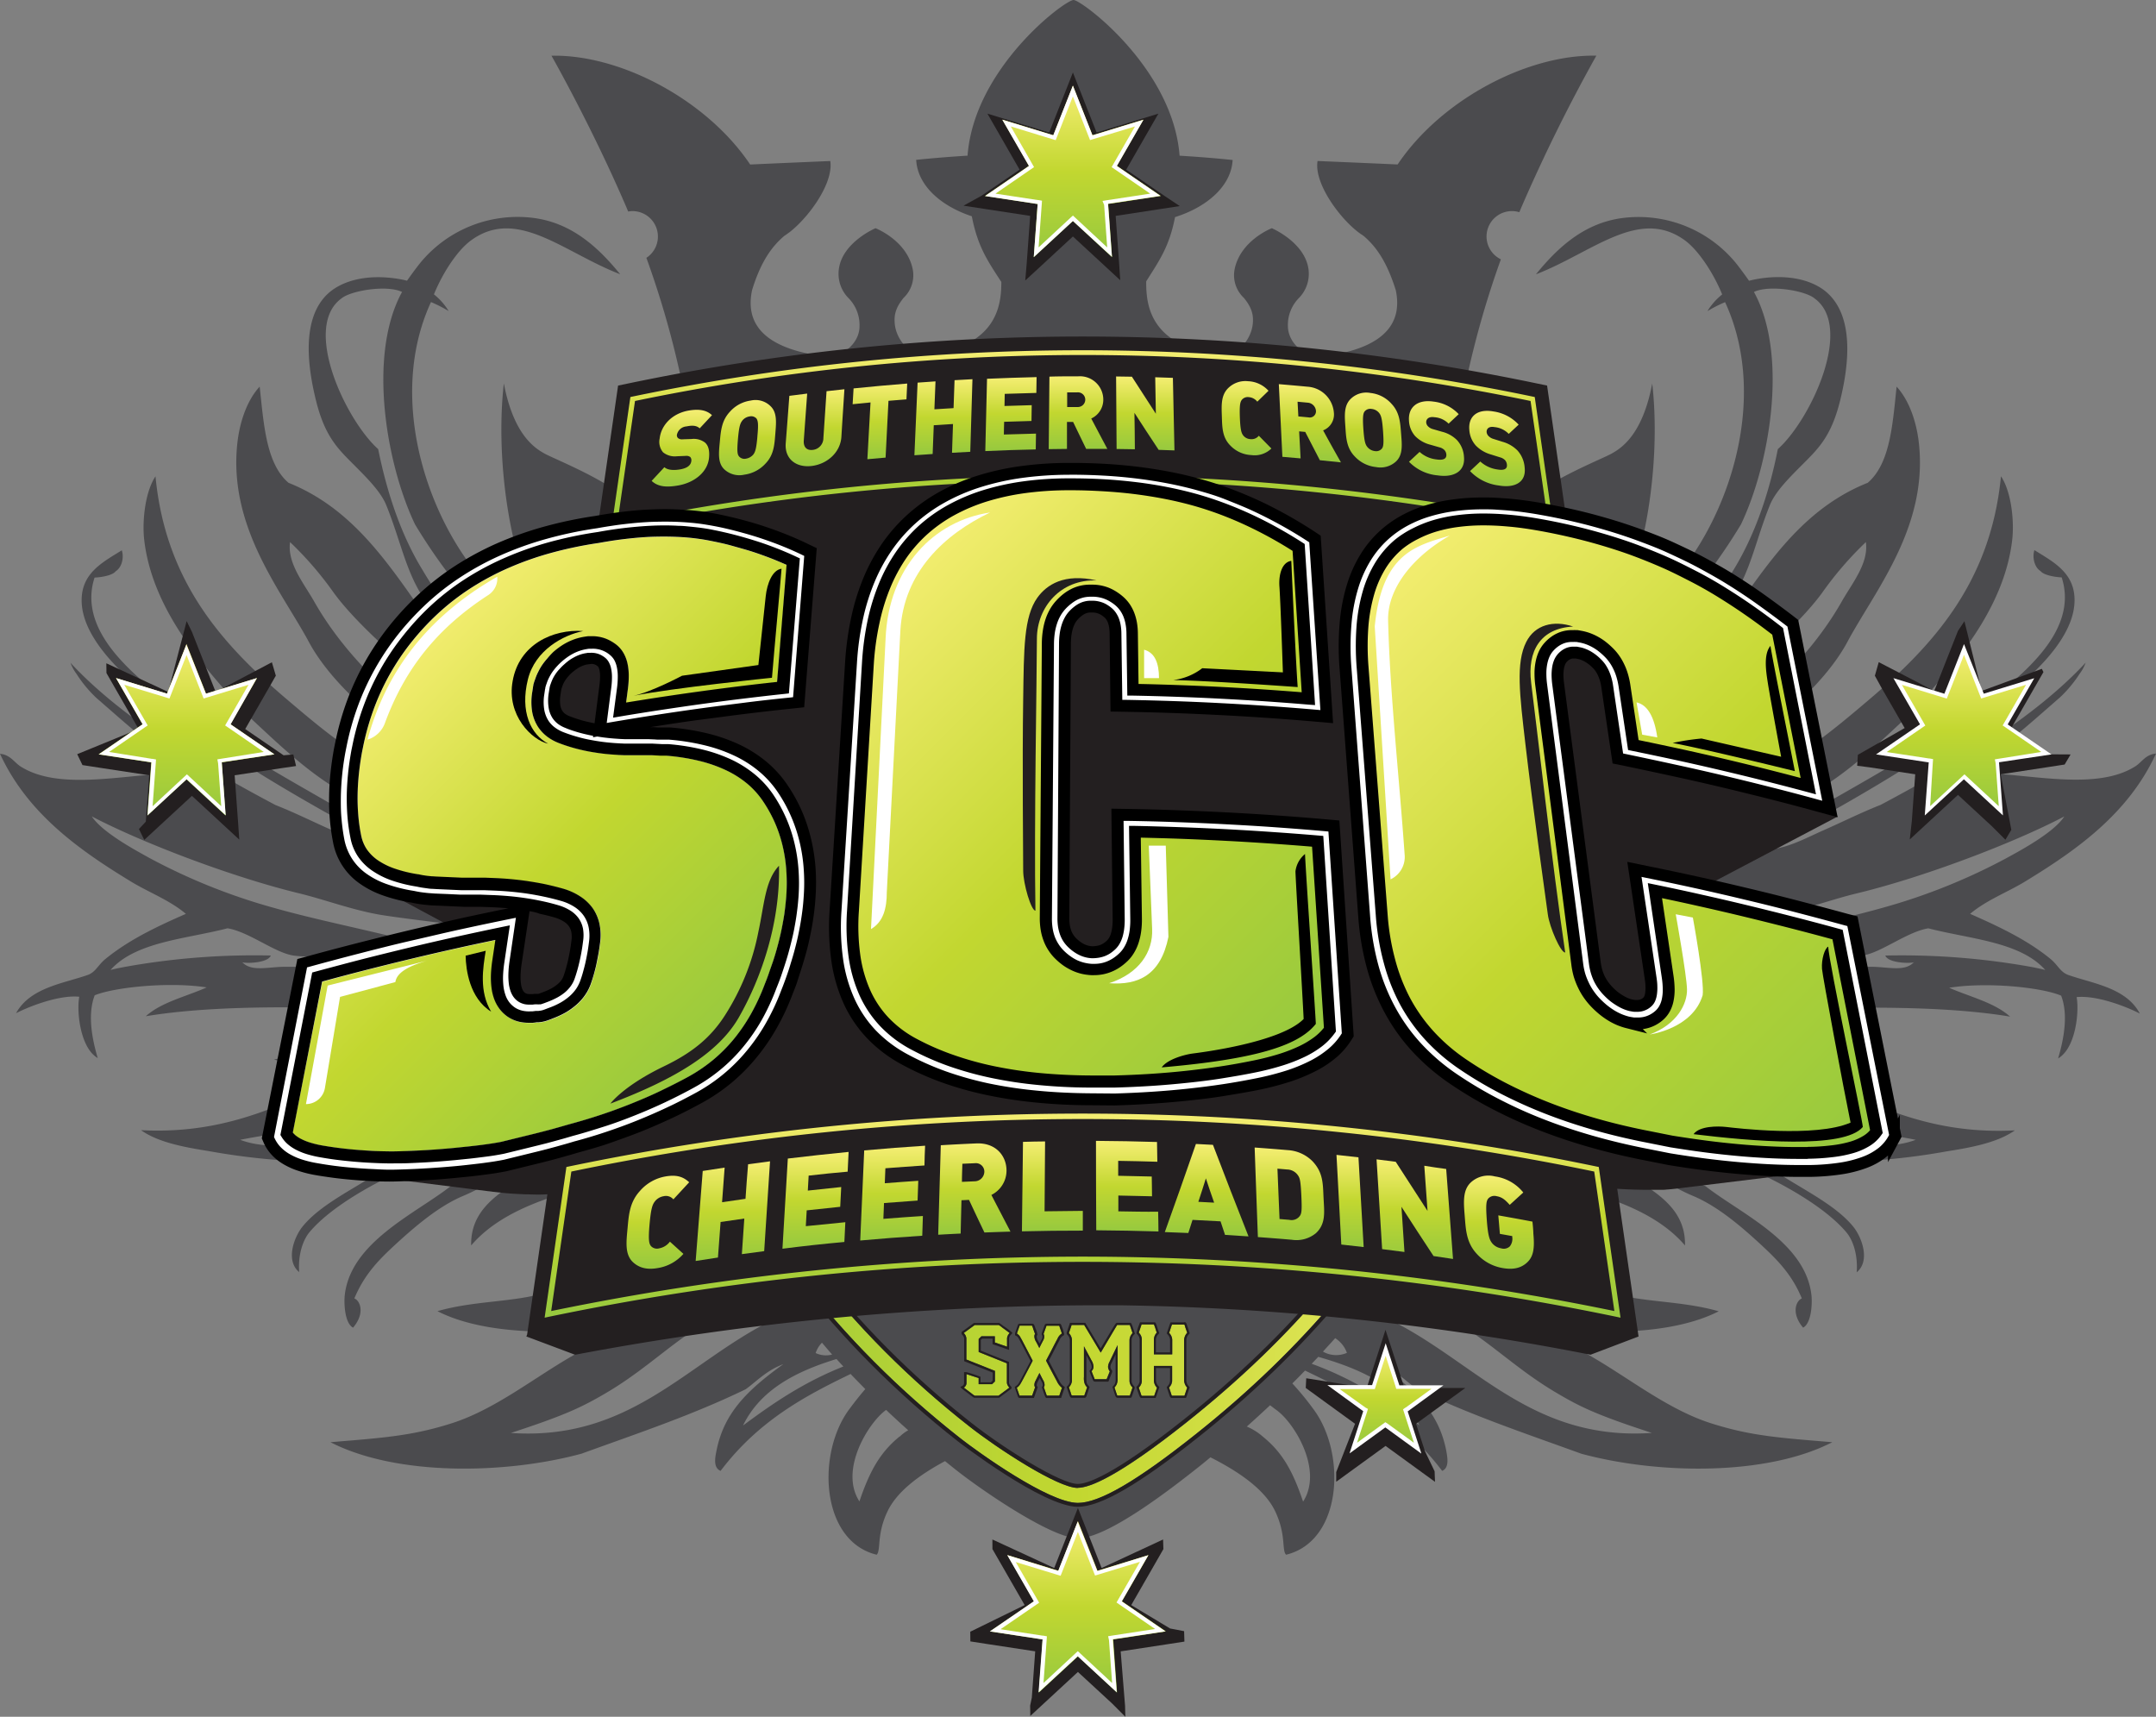 <svg id="Layer_1" data-name="Layer 1" xmlns="http://www.w3.org/2000/svg" xmlns:xlink="http://www.w3.org/1999/xlink" viewBox="0 0 545.58 434.44"><rect x="0" y="0" width="545.58" height="434.44" fill="#808080" stroke="none"/><defs><style>.cls-1{fill:#4b4b4e;fill-rule:evenodd;}.cls-2{fill:url(#New_Gradient_Swatch_2);}.cls-3{fill:#231f20;}.cls-4{fill:url(#New_Gradient_Swatch_2-2);}.cls-39,.cls-5{fill:#fff;}.cls-6{fill:url(#New_Gradient_Swatch_2-3);}.cls-7{fill:url(#New_Gradient_Swatch_2-4);}.cls-8{fill:url(#New_Gradient_Swatch_2-5);}.cls-9{fill:url(#New_Gradient_Swatch_2-6);}.cls-10{fill:url(#New_Gradient_Swatch_2-7);}.cls-11{fill:url(#New_Gradient_Swatch_2-8);}.cls-12{fill:url(#New_Gradient_Swatch_2-9);}.cls-13{fill:url(#New_Gradient_Swatch_2-10);}.cls-14{fill:url(#New_Gradient_Swatch_2-11);}.cls-15{fill:url(#New_Gradient_Swatch_2-12);}.cls-16{fill:url(#New_Gradient_Swatch_2-13);}.cls-17{fill:url(#New_Gradient_Swatch_2-14);}.cls-18{fill:url(#New_Gradient_Swatch_2-15);}.cls-19{fill:url(#New_Gradient_Swatch_2-16);}.cls-20{fill:url(#New_Gradient_Swatch_2-17);}.cls-21{fill:url(#New_Gradient_Swatch_2-18);}.cls-22{fill:url(#New_Gradient_Swatch_2-19);}.cls-23{fill:url(#New_Gradient_Swatch_2-20);}.cls-24{fill:url(#New_Gradient_Swatch_2-21);}.cls-25{fill:url(#New_Gradient_Swatch_2-22);}.cls-26{fill:url(#New_Gradient_Swatch_2-23);}.cls-27{fill:url(#New_Gradient_Swatch_2-24);}.cls-28{fill:url(#New_Gradient_Swatch_2-25);}.cls-29{fill:url(#New_Gradient_Swatch_2-26);}.cls-30{fill:url(#New_Gradient_Swatch_2-27);}.cls-31{fill:url(#New_Gradient_Swatch_2-28);}.cls-32{fill:url(#New_Gradient_Swatch_2-29);}.cls-33{fill:url(#New_Gradient_Swatch_2-30);}.cls-34{fill:url(#New_Gradient_Swatch_2-31);}.cls-35{fill:url(#New_Gradient_Swatch_2-32);}.cls-36{fill:url(#New_Gradient_Swatch_2-33);}.cls-37{fill:url(#New_Gradient_Swatch_2-34);}.cls-38{fill:url(#New_Gradient_Swatch_2-35);}.cls-39{stroke:#000;stroke-miterlimit:10;stroke-width:3px;}.cls-40{fill:url(#New_Gradient_Swatch_2-36);}</style><linearGradient id="New_Gradient_Swatch_2" x1="394.12" y1="237.56" x2="151.34" y2="237.56" gradientUnits="userSpaceOnUse"><stop offset="0" stop-color="#f5ee73"/><stop offset="0.5" stop-color="#c2d730"/><stop offset="1" stop-color="#96c93f"/></linearGradient><linearGradient id="New_Gradient_Swatch_2-2" x1="271.5" y1="21.69" x2="271.5" y2="65.07" xlink:href="#New_Gradient_Swatch_2"/><linearGradient id="New_Gradient_Swatch_2-3" x1="272.77" y1="384.94" x2="272.77" y2="428.32" xlink:href="#New_Gradient_Swatch_2"/><linearGradient id="New_Gradient_Swatch_2-4" x1="47.19" y1="163" x2="47.19" y2="206.38" xlink:href="#New_Gradient_Swatch_2"/><linearGradient id="New_Gradient_Swatch_2-5" x1="497.03" y1="164.36" x2="497.03" y2="205.15" xlink:href="#New_Gradient_Swatch_2"/><linearGradient id="New_Gradient_Swatch_2-6" x1="350.61" y1="341.43" x2="350.61" y2="366.5" xlink:href="#New_Gradient_Swatch_2"/><linearGradient id="New_Gradient_Swatch_2-7" x1="273.95" y1="88.63" x2="273.95" y2="133.93" xlink:href="#New_Gradient_Swatch_2"/><linearGradient id="New_Gradient_Swatch_2-8" x1="172.53" y1="103.7" x2="172.53" y2="123.12" xlink:href="#New_Gradient_Swatch_2"/><linearGradient id="New_Gradient_Swatch_2-9" x1="189.16" y1="101.26" x2="189.16" y2="120.24" xlink:href="#New_Gradient_Swatch_2"/><linearGradient id="New_Gradient_Swatch_2-10" x1="206.24" y1="98.5" x2="206.24" y2="117.93" xlink:href="#New_Gradient_Swatch_2"/><linearGradient id="New_Gradient_Swatch_2-11" x1="222.66" y1="97.03" x2="222.66" y2="116.21" xlink:href="#New_Gradient_Swatch_2"/><linearGradient id="New_Gradient_Swatch_2-12" x1="238.74" y1="95.96" x2="238.74" y2="115.21" xlink:href="#New_Gradient_Swatch_2"/><linearGradient id="New_Gradient_Swatch_2-13" x1="255.84" y1="95.37" x2="255.84" y2="114.15" xlink:href="#New_Gradient_Swatch_2"/><linearGradient id="New_Gradient_Swatch_2-14" x1="272.81" y1="95.23" x2="272.81" y2="113.66" xlink:href="#New_Gradient_Swatch_2"/><linearGradient id="New_Gradient_Swatch_2-15" x1="289.87" y1="95.27" x2="289.87" y2="113.98" xlink:href="#New_Gradient_Swatch_2"/><linearGradient id="New_Gradient_Swatch_2-16" x1="315.42" y1="96.45" x2="315.42" y2="115.18" xlink:href="#New_Gradient_Swatch_2"/><linearGradient id="New_Gradient_Swatch_2-17" x1="331.47" y1="97.21" x2="331.47" y2="117.01" xlink:href="#New_Gradient_Swatch_2"/><linearGradient id="New_Gradient_Swatch_2-18" x1="347.53" y1="99.38" x2="347.53" y2="118.27" xlink:href="#New_Gradient_Swatch_2"/><linearGradient id="New_Gradient_Swatch_2-19" x1="363.5" y1="101.52" x2="363.5" y2="120.45" xlink:href="#New_Gradient_Swatch_2"/><linearGradient id="New_Gradient_Swatch_2-20" x1="378.86" y1="103.99" x2="378.86" y2="123.03" xlink:href="#New_Gradient_Swatch_2"/><linearGradient id="New_Gradient_Swatch_2-21" x1="273.95" y1="281.8" x2="273.95" y2="333.45" xlink:href="#New_Gradient_Swatch_2"/><linearGradient id="New_Gradient_Swatch_2-22" x1="166.45" y1="297.54" x2="166.45" y2="321.07" xlink:href="#New_Gradient_Swatch_2"/><linearGradient id="New_Gradient_Swatch_2-23" x1="185.42" y1="293.87" x2="185.42" y2="319.1" xlink:href="#New_Gradient_Swatch_2"/><linearGradient id="New_Gradient_Swatch_2-24" x1="206.37" y1="291.61" x2="206.37" y2="316.01" xlink:href="#New_Gradient_Swatch_2"/><linearGradient id="New_Gradient_Swatch_2-25" x1="225.9" y1="290.05" x2="225.9" y2="313.92" xlink:href="#New_Gradient_Swatch_2"/><linearGradient id="New_Gradient_Swatch_2-26" x1="246.56" y1="289.34" x2="246.56" y2="312.46" xlink:href="#New_Gradient_Swatch_2"/><linearGradient id="New_Gradient_Swatch_2-27" x1="266.31" y1="288.85" x2="266.31" y2="311.6" xlink:href="#New_Gradient_Swatch_2"/><linearGradient id="New_Gradient_Swatch_2-28" x1="285.16" y1="288.8" x2="285.16" y2="311.73" xlink:href="#New_Gradient_Swatch_2"/><linearGradient id="New_Gradient_Swatch_2-29" x1="305.37" y1="289.49" x2="305.37" y2="312.88" xlink:href="#New_Gradient_Swatch_2"/><linearGradient id="New_Gradient_Swatch_2-30" x1="326.28" y1="290.39" x2="326.28" y2="313.78" xlink:href="#New_Gradient_Swatch_2"/><linearGradient id="New_Gradient_Swatch_2-31" x1="341.64" y1="292.25" x2="341.64" y2="315.58" xlink:href="#New_Gradient_Swatch_2"/><linearGradient id="New_Gradient_Swatch_2-32" x1="358.02" y1="293.42" x2="358.02" y2="318.63" xlink:href="#New_Gradient_Swatch_2"/><linearGradient id="New_Gradient_Swatch_2-33" x1="379.35" y1="297.54" x2="379.35" y2="321.06" xlink:href="#New_Gradient_Swatch_2"/><linearGradient id="New_Gradient_Swatch_2-34" x1="92.99" y1="170.98" x2="186.54" y2="264.52" xlink:href="#New_Gradient_Swatch_2"/><linearGradient id="New_Gradient_Swatch_2-35" x1="343.19" y1="148.35" x2="478.1" y2="283.26" xlink:href="#New_Gradient_Swatch_2"/><linearGradient id="New_Gradient_Swatch_2-36" x1="222.64" y1="144.99" x2="337.52" y2="259.86" xlink:href="#New_Gradient_Swatch_2"/></defs><title>logoColour</title><path class="cls-1" d="M523.41,246.73c-2.08-.74-2.62-2.51-4.59-4.12-5.83-4.73-12.66-8-20.28-11.35,4.09-3.46,9.28-5.38,13.79-8.11,13.42-8.16,26.34-17.4,33.25-32.45-2.64.21-3.56,2.18-5.27,3.25-10.67,6.7-28.88,1.2-42.58,1.62-1.1-1.82,2.41-2,3.65-2.84,7.14-4.88,13.43-10.63,19.87-16.22a31.93,31.93,0,0,0,5-6,10.63,10.63,0,0,0,1.53-2.82c-13.2,14.25-34,26.49-51.9,36-4.93,1.93-9.62,4.3-14.6,6.49-4.72,2.08-9.79,5-15.41,4.87,21.08-11.41,45.66-24.93,64.89-41.37,5.82-5,13.74-12.9,14.19-21.08.41-7.51-5.23-10.32-10.14-13.39-.59,1.82,0,4.37,1.58,5.32.74,1,3.62,1.52,5.32,1.58,3.39,10.43-4.5,19.26-10.95,25.14-12.71,11.59-32,22.51-48.67,32-2.86,1.64-5.72,3.34-8.51,4.86-3.07,1.68-6.45,2.55-9.33,4.06-5.67,3-12.19,7.78-17.44,9.73-3.74,1.39-5.7.39-9.32.81-4.37.51-9.49,3.92-14.2,5.68-3.82,1.42-7.86,2.87-12.07,4.27q.58-2.67,1.11-5.37a220.14,220.14,0,0,0,39-17.56c12-4.21,19.63-12.8,29.6-19.06.65,2-3.29,2.57-3.25,5.28-8.7,7.38-17.86,14.3-28.38,19.87,4.19.56,8.59-3,12.57-5.27s8.71-4.35,11.76-7.3c14.25-6.44,23.79-17.57,34.87-27.17a2.27,2.27,0,0,0,.41-1.63c8-9.18,18.39-22,20.27-37.71.59-4.91-.23-12.36-2.83-16.22-2.58,26.73-17,42.67-33.66,56.77-4,3.4-8.33,7.05-12.57,10.14a293.12,293.12,0,0,1-36.1,22.71c-3.12,1.67-4.78,3.53-8.51,4.06C410,218.67,401.49,220,396,224.37a5.26,5.26,0,0,0-3.22.63c.16-.83.31-1.67.47-2.5.37-.2.73-.4,1.12-.57,16.51-10.26,32.79-20.74,46.64-33.66,11-6.69,21.86-16.85,26.76-26.36,7-12.82,20-28.65,17.84-49.47-.55-5.4-2.38-11-5.67-14.6-1,9.5-1.62,19.47-7.3,24.33C449.22,131.52,441,156,424.74,172.46a139.66,139.66,0,0,1-27.49,22q.4-3.66.75-7.37c1.54-1.08,3.12-2.19,4.84-3.31,7.66-5,15.71-10.84,22.3-17.44,4.56-4.55,9.41-9.51,13-14.6,4.77-6.81,6.13-15,9.73-23.92,1.39-3.42,4.81-6.82,8.11-10.14,4.13-4.14,7.36-7.13,9.64-16.2,4.06-16.36,1-25.11-5.18-28.81s-14.35-2.54-17.84-1.62c0,0-2.24-3.19-3.65-4.87a31.88,31.88,0,0,0-28.79-10.95c-9.36,1.38-15.9,7.31-21.49,14.19,14.26-5.49,26.07-17.08,37.7-8.59,3.37,2.46,7.19,8.18,9.43,13.68a16.25,16.25,0,0,0-3.73,4.22,35,35,0,0,1,4.47-2.27c11.89,25.81-.45,58.08-15.44,72.85-3.43,3.39-8,4.92-10.54,8.52v.81c-1.75.26-2.27-.7-3.24-1.22,8.68-12.22,13.15-39.71,10.78-60.37-2.48,13.06-7.85,16.4-10.38,17.79-2.37,1.31-14.27,6-20.38,11.16q-12.42-2.36-24.42-5.13a7.45,7.45,0,0,1-2.19-6.08,5.9,5.9,0,0,1,7.27-5.14c.16,0,.31.11.47.15.73-5.63.51-4.12,2.68-14a235.6,235.6,0,0,1,8.65-30.18,6.42,6.42,0,0,1,4.67-11.92c.23-.54.44-1.07.68-1.61a422.69,422.69,0,0,1,18.81-38c-17.4-.37-39.3,11.13-50.29,27.53-12.84-.58-20.27-.87-20.26-.88-1,6,6.5,15.76,11.55,18.88,3.62,3,6.19,7.26,8.24,13.8,2.4,11.31-7.54,15.81-20.75,17-5.93-2.41-6.51-6.41-6.54-7.72a9.74,9.74,0,0,1,2.71-7.21A8.74,8.74,0,0,0,331.1,68c-1-6.74-9.26-10.25-9.26-10.25s-7.82,3-9.39,10.25a7.87,7.87,0,0,0,2.31,7.38c2,2.42,2.41,4.24,2.29,6.19-.26,4.39-4,8.56-8,8.39-17.87-2.38-19.05-12.38-19-18.77,3.33-5.27,5.83-8.73,7.3-16.25,8.31-2.63,14.23-8,14.57-14.45,0,0-5.53-.62-13.42-1.09C296.79,17.13,273.67,0,271.67,0c-2.18,0-25.15,17.14-26.83,39.39-7.64.47-13,1.07-13,1.06.34,6.33,6,11.6,14.08,14.28,1.49,7.7,4,11.29,7.47,16.62,0,6.36-1.33,16.23-19,18.59-4,.21-7.79-4-8-8.4-.12-2,.32-3.77,2.29-6.19A7.88,7.88,0,0,0,230.94,68c-1.57-7.24-9.39-10.25-9.39-10.25s-8.31,3.51-9.26,10.25a8.74,8.74,0,0,0,2.51,7.52,9.73,9.73,0,0,1,2.7,7.2c0,1.31-.61,5.3-6.53,7.71-13.17-1.21-23.05-5.71-20.66-17,2-6.54,4.62-10.8,8.24-13.8,5-3.12,12.51-12.86,11.55-18.88,0,0-7.42.3-20.27.88-11-16.4-32.88-27.9-50.28-27.53,0,0,10,17.54,18.81,38,.21.48.4.95.6,1.43a6.26,6.26,0,0,1,1.07-.11,6.44,6.44,0,0,1,3.54,11.83,233.65,233.65,0,0,1,8.78,30.56c2.18,9.92,2,8.38,2.69,14a6.54,6.54,0,0,1,.75-.24,5.9,5.9,0,0,1,7.27,5.14,7.54,7.54,0,0,1-3.18,6.92q-10.8,2.22-22.12,3.94c-6.24-5-17.57-9.48-19.88-10.75-2.53-1.39-7.9-4.73-10.38-17.79-2.36,20.66,2.1,48.15,10.78,60.37-1,.52-1.49,1.48-3.24,1.22v-.81c-2.57-3.6-7.11-5.13-10.54-8.52-15-14.77-27.33-47-15.44-72.85a35,35,0,0,1,4.47,2.27,16.19,16.19,0,0,0-3.72-4.22c2.23-5.5,6-11.22,9.42-13.68,11.64-8.49,23.45,3.1,37.71,8.59-5.6-6.88-12.14-12.81-21.5-14.19a31.88,31.88,0,0,0-28.79,10.95c-1.41,1.68-3.65,4.87-3.65,4.87C99.51,70.16,91.45,69,85.16,72.7S75.92,85.15,80,101.51c2.28,9.07,5.52,12.06,9.64,16.2,3.3,3.32,6.72,6.72,8.11,10.14,3.61,8.88,5,17.11,9.73,23.92,3.57,5.09,8.42,10,13,14.6,6.6,6.6,14.64,12.45,22.3,17.44,1.3.85,2.51,1.68,3.68,2.5.23,2.5.47,5,.75,7.44a137.77,137.77,0,0,1-26.32-21.29C104.58,156,96.36,131.52,73,122.17c-5.67-4.86-6.25-14.83-7.29-24.33-3.3,3.57-5.13,9.2-5.68,14.6-2.14,20.82,10.8,36.65,17.84,49.47,4.91,9.51,15.75,19.67,26.77,26.36,13.84,12.92,30.12,23.4,46.63,33.66.12,0,.23.12.36.18.17.86.34,1.73.52,2.58a4.62,4.62,0,0,0-2.5-.32c-5.54-4.33-14-5.7-19.47-10.14-3.73-.53-5.39-2.39-8.51-4.06a292.24,292.24,0,0,1-36.09-22.71C81.32,184.37,77,180.72,73,177.32c-16.68-14.1-31.08-30-33.65-56.77-2.61,3.86-3.43,11.31-2.84,16.22,1.88,15.7,12.3,28.53,20.27,37.71a2.27,2.27,0,0,0,.41,1.63c11.08,9.6,20.62,20.73,34.87,27.17,3,2.95,7.67,4.93,11.76,7.3s8.38,5.83,12.57,5.27C105.87,210.28,96.7,203.36,88,196c0-2.71-3.89-3.29-3.25-5.28,10,6.26,17.6,14.85,29.61,19.06a220.14,220.14,0,0,0,38.29,17.34c.4,1.82.83,3.62,1.26,5.42-4-1.34-7.9-2.73-11.57-4.1-4.71-1.76-9.83-5.17-14.2-5.68-3.62-.42-5.58.58-9.32-.81-5.25-2-11.77-6.78-17.44-9.73-2.88-1.51-6.26-2.38-9.33-4.06-2.79-1.52-5.65-3.22-8.51-4.86-16.62-9.53-36-20.45-48.67-32-6.45-5.88-14.33-14.71-10.94-25.14,1.69-.06,4.58-.56,5.32-1.58,1.62-1,2.16-3.5,1.57-5.32-4.91,3.07-10.55,5.88-10.14,13.39.45,8.18,8.37,16.1,14.19,21.08,19.23,16.44,43.81,30,64.89,41.37-5.62.09-10.69-2.79-15.41-4.87-5-2.19-9.66-4.56-14.6-6.49-17.94-9.5-38.7-21.74-51.9-36a10.63,10.63,0,0,0,1.53,2.82,31.93,31.93,0,0,0,4.95,6c6.44,5.59,12.73,11.34,19.87,16.22,1.24.79,4.75,1,3.65,2.84-13.7-.42-31.91,5.08-42.58-1.62-1.7-1.07-2.63-3-5.27-3.25C6.91,205.75,19.83,215,33.25,223.15c4.51,2.73,9.7,4.65,13.79,8.11-7.61,3.32-14.45,6.62-20.28,11.35-2,1.61-2.51,3.38-4.59,4.12C16,248.9,7.63,249.91,4.06,256.4c3.48-1.8,11.06-4.69,16-4.16-.69,3.48.14,12.87,4.67,15.51-1.42-4.8-2.63-11-.77-15.88,4.84-2,18.64-3.5,28.34-2-5.23,2.34-11.43,3.71-15.41,7.3,21.25-3.55,52.62-2.19,77.46-.81,2.32.13,6.58-1.06,8.11,1.22-3.82,2.77-8.68,3.37-13.38,5.27-4.34,1.75-9,5-13.39,5.67-8.22,1.24-16.73-2.67-26.36-.4,6.08,1.77,15.64,0,20.28,3.25C73.68,278.1,59,287.21,35.69,286c4.19,3,10.58,4.26,17,5.27a174.6,174.6,0,0,0,19.87,2.44c9.24.41,20.46-.47,26.76.4-6.25,5.25-17.28,9.58-22.71,16.22-2.23,2.73-4.41,8.72-.9,11.58-.33-4.63,1.06-8.18,2.53-10,6.09-7.38,19.93-14.54,28.79-17.85a60.7,60.7,0,0,1,19.87-4.05c1.22-1.16,6.25-2.11,7.7-.41-2.73,2.66-6.77,3.5-10.13,5.27A97,97,0,0,1,114,300.2c-8.81,6.91-25.29,14.11-26.76,27.57-.23,2.12,0,7.11,2.11,8.2,3.14-3.72,1.74-6.86.32-7.39,2.56-6.13,6.21-9.81,10.54-13.79,4.86-4.45,10.81-9.56,17-12.16,5.82-2.43,10-5.78,15.41-8.11,10.65-4.59,22.35-10.1,37.3-8.52-1.94,1.71-5.32,2-8.92,2-8.71,2.24-16.89,5-25.14,7.71-6.86,4.91-16.87,8.8-16.63,19.46,10.16-11.87,29.5-14.57,46.64-19.46-9.66-.47-16.87,3.68-25.14,3.24,4.1-4.5,11.49-5.68,18.65-6.9,4.74-.8,9.94-1.53,15.32-2.14q4,8,8.55,15.62c-3.46.95-7,1.84-10.49,2.75-1.29,2.21-3.8,1.87-5.68,2.84-9.2,4.71-18.18,12.55-28.38,15.81-8.46,2.7-18.32,2.1-28,4.87,14.05,7.22,39.28,6,55.55,1.62,9.59-3.48,18.8-7.33,27.74-11.45.43.6.85,1.21,1.29,1.8-11.32,6.9-26,10.48-40.46,14.21-1.54,2.64-4.52,2.23-6.75,3.38-10.94,5.61-21.62,14.93-33.75,18.81-10.06,3.2-17.3,3.68-30.7,4.79,16.72,8.59,44.14,8.15,63.49,2.92,14.63-5.3,28.15-9.81,41.57-16.31,2.72-1.94,5.3-4.8,9.54-6.35-9.54,6.84-15,12.59-16.87,21.7-.34,1.69-1,4.47,1,5.3,9.77-12.93,21.83-19.16,32.9-24.52,1.22,1.29,2.47,2.55,3.72,3.82-1.21,1.38-2.56,3.07-4.12,5.18-8.25,11.19-7.18,33.3,7,36.74,1.14-1.2-.09-5.16,2.81-11.12,2.25-4.6,7.33-8.73,14.48-12.57,1,.8,2,1.62,3,2.4,6.77,5.32,24.09,17.13,30.64,17.13,7.39,0,23.34-12.33,30.64-18.13,1-.78,1.93-1.57,2.89-2.36,8.12,4.1,13.89,8.54,16.32,13.53,2.9,6,1.67,9.92,2.81,11.12,14.22-3.44,15.3-25.55,7-36.74a71.1,71.1,0,0,0-5.41-6.61q1.63-1.62,3.21-3.26c11.55,5.57,24.4,11.76,34.7,25.39,1.93-.83,1.3-3.61,1-5.3-1.83-9.11-7.34-14.86-16.88-21.7,4.25,1.55,6.82,4.41,9.54,6.35,13.43,6.5,26.94,11,41.57,16.31,19.36,5.23,46.78,5.67,63.49-2.92-13.4-1.11-20.64-1.59-30.69-4.79-12.14-3.88-22.82-13.2-33.76-18.81-2.23-1.15-5.21-.74-6.75-3.38-15.1-3.88-30.36-7.59-41.85-15.08.26-.34.51-.69.76-1,9,4.16,18.3,8.05,28,11.55,16.27,4.4,41.5,5.6,55.55-1.62-9.66-2.77-19.52-2.17-28-4.87-10.2-3.26-19.18-11.1-28.38-15.81-1.88-1-4.38-.63-5.68-2.84-3.5-.9-7-1.79-10.45-2.74q4.53-7.29,8.63-15c.1-.2.2-.41.31-.61,5.23.6,10.28,1.31,14.89,2.09,7.17,1.22,14.56,2.4,18.66,6.9-8.28.44-15.49-3.71-25.15-3.24,17.14,4.89,36.48,7.59,46.64,19.46.24-10.66-9.77-14.55-16.63-19.46-8.25-2.7-16.43-5.47-25.14-7.71-3.6,0-7-.32-8.92-2,14.95-1.58,26.66,3.93,37.31,8.52,5.41,2.33,9.59,5.68,15.41,8.11,6.22,2.6,12.17,7.71,17,12.16,4.33,4,8,7.66,10.54,13.79-1.41.53-2.82,3.67.32,7.39,2.1-1.09,2.35-6.08,2.11-8.2-1.47-13.46-17.95-20.66-26.76-27.57a97,97,0,0,1-10.55-5.28c-3.36-1.77-7.4-2.61-10.13-5.27,1.46-1.7,6.48-.75,7.7.41a60.7,60.7,0,0,1,19.87,4.05c8.86,3.31,22.7,10.47,28.8,17.85,1.46,1.77,2.86,5.32,2.52,10,3.51-2.86,1.33-8.85-.9-11.58-5.43-6.64-16.46-11-22.71-16.22,6.3-.87,17.53,0,26.76-.4a174.6,174.6,0,0,0,19.87-2.44c6.45-1,12.84-2.31,17-5.27-23.29,1.21-38-7.9-53.93-14.59,4.64-3.2,14.2-1.48,20.28-3.25-9.63-2.27-18.13,1.64-26.36.4-4.43-.66-9.05-3.92-13.38-5.67-4.71-1.9-9.57-2.5-13.39-5.27,1.53-2.28,5.79-1.09,8.12-1.22,24.83-1.38,56.2-2.74,77.45.81-4-3.59-10.18-5-15.41-7.3,9.7-1.54,23.5-.08,28.34,2,1.86,4.84.65,11.08-.77,15.88,4.53-2.64,5.36-12,4.68-15.51,5-.53,12.52,2.36,16,4.16C538,249.91,529.55,248.9,523.41,246.73ZM340.84,342.35a6.8,6.8,0,0,1-6.06-.31c1-1.13,2.08-2.26,3.09-3.41A7.31,7.31,0,0,1,340.84,342.35ZM461.16,149.92a87.44,87.44,0,0,1,11-12.74c.76,5.34-3.48,10.41-6.08,15-9.32,16.42-23.44,26.91-30.41,32.85s-14.46,10.82-21.5,16.62c-1.24-.29-1.19.7-2.43.41a132,132,0,0,1-16.94,10.82q.82-5.3,1.51-10.69C425.85,183.74,452.18,162.34,461.16,149.92Zm-20.61-17.21c7.12-14.86,12.16-42.61,3.29-58.83,3.84-1.86,13-.37,15.37,1.66,9.93,7.27-1,30.67-9.33,38.12-2.3,11.69-6.05,22.23-11.36,30.81a79.29,79.29,0,0,1-6.08,8.93,1.21,1.21,0,0,1-1.21.4c-1.68,5.76-7.53,7.34-9.74,12.57-7.4,6.83-15.5,13-23.36,19.33q.33-3.64.62-7.31C415.12,165.6,429.61,150.93,440.55,132.71Zm-28.79,26c3.07-1.73,5.5-5.08,9.32-4.87-3,7.37-10.35,10.47-14.59,16.63a36.31,36.31,0,0,0-7.56,5.55c.21-3,.41-6,.58-9A66.4,66.4,0,0,1,411.76,158.67Zm-6.49-24.74c.83,6.65-3.16,12-4.87,17.44l-.21.42c.13-4,.23-7.94.29-11.91A16.27,16.27,0,0,1,405.27,133.93ZM208,339.78c.85,1,1.7,2,2.57,3a6.13,6.13,0,0,1-4.17-.38A6.76,6.76,0,0,1,208,339.78ZM140.31,133.93a15.65,15.65,0,0,1,4.6,5.6v6c0,1.67,0,3.31,0,5C143.07,145.36,139.52,140.24,140.31,133.93Zm-6.49,24.74a70.15,70.15,0,0,1,11.32,7.51q.17,4.45.42,8.84a31.2,31.2,0,0,0-6.47-4.59c-4.24-6.16-11.55-9.26-14.59-16.63C128.32,153.59,130.75,156.94,133.82,158.67Zm-9.73,7.7c-2.2-5.23-8.06-6.81-9.73-12.57a1.22,1.22,0,0,1-1.22-.4,79.29,79.29,0,0,1-6.08-8.93c-5.31-8.58-9-19.12-11.36-30.81-8.28-7.45-19.26-30.85-9.32-38.12,2.34-2,11.52-3.52,15.36-1.66-8.87,16.22-3.83,44,3.29,58.83,10.7,17.81,24.79,32.23,40.71,44.82.16,2.42.33,4.83.54,7.22C138.79,178.72,131.13,172.86,124.09,166.37Zm9.73,35.69c-1.24.29-1.19-.7-2.43-.41-7-5.8-14.6-10.75-21.49-16.62S88.8,168.6,79.48,152.18c-2.6-4.59-6.84-9.66-6.08-15a87.44,87.44,0,0,1,11,12.74c8.87,12.26,34.64,33.27,63.7,51.56.49,3.67,1.06,7.28,1.67,10.86A127.7,127.7,0,0,1,133.82,202.06ZM61.31,243.5c-.05,0-.08-.05-.08-.08l.08.08c.72.32,6.45.29,7.22-1.7a185.43,185.43,0,0,0-35.19,2.57c-1.67.29-3.54.62-5.36,1.08,6.37-7.16,19-7.8,29.6-10.54,5.39.88,11.9,6.16,16.63,6.89,6.83,1,15-1.23,22.71-1.22,5.65,0,11,.84,16.63.41-13.92-4.53-29.85-7.16-44.61-11.35a151.54,151.54,0,0,1-31.23-12.58C35,215.53,26,210.82,23.23,206.6,36.45,213.5,59,222,75.43,226c7.06,1.7,14.3,4.54,21.9,5.67,8,1.2,16,2,24.33,3.25,11,1.72,22.43,3.35,34,4.44q.94,3.57,2,7.08c-28.6-.73-58-1.82-85.45-1.79C67.84,244.65,63.67,246,61.31,243.5Zm25.47,6.82c8.3-2.76,22.51-1.95,32.85-2.43,11.3-.54,26.53-.21,38.5.24q.69,2.28,1.41,4.53c-3.46-.07-6.91-.17-10.31-.31C127.23,251.42,106.13,251.39,86.78,250.32ZM148,278.7c-25.27,1.15-46.8,9.75-71,10.95-5.13.26-10.9.8-16.22-1.21a154.35,154.35,0,0,1,23.52-2.84c1.05-.16,1.22-1.21,2.43-1.22,16.24-1.68,33-9.56,51.91-10.95,9.18-.67,18.54-1,27.89-1.3.83,2,1.69,4,2.56,6C161.9,278.24,154.78,278.4,148,278.7ZM151.26,329a15.1,15.1,0,0,1,5.68-2.84c5.34-1.6,9.59-2.74,14.6-5.68,5.61-3.29,10-7,14.48-10.38,1.22,1.93,2.45,3.84,3.71,5.73C179,323.22,168.07,330.15,151.26,329Zm49.93,2.58c-.54.21-1.09.4-1.62.61.37-.4.77-.78,1.16-1.17Zm-6.13,1.07a17.72,17.72,0,0,0-.29,1.75c-21.08,10.65-35.45,30.29-65.5,28.22,14-4.56,18.16-6.64,24.12-10.13,15.6-9.17,23.15-21,43.54-24.45A14.35,14.35,0,0,0,195.06,332.64Zm-7,28c4.42-9,13.32-13.59,23.62-16.74q.85.94,1.74,1.89C203.38,349.79,195.67,355.06,188.1,360.68Zm39.55,2.89c-4.89,4-7.53,8.7-10.13,16.4-5.16-7.93,2.27-19.94,6.75-23.15l0,0c1.84,1.74,3.7,3.46,5.6,5.15A10,10,0,0,0,227.65,363.57ZM323,356.82C327.49,360,334.91,372,329.75,380c-2.59-7.7-5.24-12.44-10.13-16.4A15,15,0,0,0,315.5,361q3-2.67,5.89-5.39C321.94,356,322.47,356.45,323,356.82Zm36.17,3.86c-8-6-16.22-11.55-27.25-15.57.56-.58,1.12-1.16,1.67-1.75C344.71,346.53,354.48,351.07,359.17,360.68Zm34.72-8.2C399.84,356,404,358.05,418,362.61c-30.9,2.13-45.22-18.71-67.31-29.12-.06-.3-.11-.59-.17-.85a14.38,14.38,0,0,0-2.07-4.93l1.07.18C370.54,331.21,378.07,343.19,393.89,352.48Zm-48.82-21.31-.71-.24.21-.25C344.73,330.84,344.91,331,345.07,331.17Zm29-10.7c5,2.94,9.26,4.08,14.61,5.68a15.06,15.06,0,0,1,5.67,2.84c-16.87,1.16-27.86-5.82-38.58-13.25q1.93-2.81,3.79-5.67C364,313.46,368.42,317.17,374,320.47Zm84.76-36.09c1.21,0,1.38,1.06,2.43,1.22a154.35,154.35,0,0,1,23.52,2.84c-5.31,2-11.09,1.47-16.22,1.21-24.16-1.2-45.7-9.8-71-10.95-6.6-.3-13.53-.45-20.58-.55.85-2,1.67-4,2.48-6,9.2.27,18.39.62,27.42,1.28C425.83,274.82,442.56,282.7,458.8,284.38Zm-62.45-32c-3.37.14-6.79.24-10.22.31.44-1.5.86-3,1.28-4.53,12-.45,27.23-.78,38.54-.24,10.34.48,24.55-.33,32.85,2.43C439.45,251.39,418.36,251.42,396.35,252.35Zm115.89-8a185.36,185.36,0,0,0-35.19-2.57c.78,2,6.5,2,7.22,1.7l.08-.08s0,.06-.08.08c-2.36,2.48-6.53,1.15-10.87,1.14-27.45,0-56.9,1.06-85.53,1.79.63-2.33,1.22-4.68,1.79-7.06,11.64-1.09,23.16-2.73,34.26-4.46,8.32-1.3,16.3-2,24.34-3.25,7.6-1.13,14.83-4,21.89-5.67,16.47-4,39-12.49,52.2-19.39-2.73,4.22-11.73,8.93-14.48,10.46a151.54,151.54,0,0,1-31.23,12.58C461.88,233.83,446,236.46,432,241c5.64.43,11-.4,16.62-.41,7.74,0,15.88,2.27,22.71,1.22,4.73-.73,11.24-6,16.63-6.89,10.63,2.74,23.24,3.38,29.6,10.54C515.78,245,513.92,244.66,512.24,244.37Z"/><path class="cls-2" d="M272.75,380.32c-7.42,0-25.4-12.94-29.81-16.41-62.07-48.79-92.88-120.55-91.56-213.29V132l1.67-.21c46.95-5.92,86.54-18.17,117.67-36.41l.14-.09.86-.5.94.51c30.52,16.45,70.84,29.05,119.87,37.44l1.59.28v1.6c-.15,67.57-9.26,117.43-27.86,152.43-15.66,29.46-36.49,54.29-63.69,75.89C287.66,374.81,278.18,380.32,272.75,380.32ZM155.19,135.37v15.27c-1.31,91.53,29,162.27,90.1,210.28,7.12,5.6,22.39,15.59,27.46,15.59,3,0,10.25-2.86,27.45-16.52,27.15-21.57,47.07-45.31,62.69-74.7,18.15-34.17,27.13-82.93,27.41-149-48.21-8.38-88.07-20.85-118.5-37.07C240.73,117.19,201.51,129.37,155.19,135.37Zm91.5,199.91h6a6.18,6.18,0,0,1,.88.63c1.19.86,1.82,1.34,1.92,1.43a2.11,2.11,0,0,0-.66,1.32c0,1.21,0,1.92,0,2.13h0l-3.09-1.07v-1.56h-3.4l-.69.67q0,.36,0,3.3L254.8,345c0,.9,0,1.58,0,2v3a2.25,2.25,0,0,0,.63,1.15h0l-2.77,2.05h-6a6.59,6.59,0,0,1-.91-.66c-1.18-.89-1.8-1.35-1.85-1.4a1.37,1.37,0,0,0,.67-1.29v-2.12l3.08,1v1.55h3.39c.48-.45.73-.68.73-.7s0-.07,0-.09c0-1.26,0-2.12,0-2.57l-7.23-2.88h0q0-2.62,0-5.37a2.12,2.12,0,0,0-.53-1.2l-.13-.15v0C244,337.25,244.94,336.58,246.69,335.28Zm11.34.13h3.11a3,3,0,0,1,.29.77q.48,1.31.48,1.35a1,1,0,0,0-.17.62h0a2.77,2.77,0,0,0,.46,1.38c.32.59.58,1.11.79,1.55h0c.21-.44.57-1.16,1.09-2.15a2.21,2.21,0,0,0,.16-.78h0a1.24,1.24,0,0,0-.17-.63v0l.74-2.08H268a1.81,1.81,0,0,1,.18.48c.35,1,.52,1.52.52,1.56h0a2.82,2.82,0,0,0-1.13,1.4c-.1.13-.67,1.23-1.73,3.29-.75,1.43-1.13,2.15-1.13,2.17q1.06,2.08,2.78,5.29a4.17,4.17,0,0,0,.92,1.29,1.75,1.75,0,0,0,.33.28c-.45,1.3-.67,2-.69,2h-3.15s-.23-.6-.63-1.8a1.44,1.44,0,0,1-.12-.3,1.21,1.21,0,0,0,.18-.64,2.43,2.43,0,0,0-.35-1.15c-.24-.43-.55-1.05-.94-1.85h0c-.77,1.52-1.15,2.28-1.15,2.29a2.51,2.51,0,0,0-.14.71,1.21,1.21,0,0,0,.18.64l-.75,2.1H258s-.13-.34-.35-1c-.11-.28-.22-.62-.35-1a2.81,2.81,0,0,0,.89-.94c.11-.16.39-.65.82-1.48.84-1.58,1.62-3.05,2.31-4.42h0c-1.52-2.95-2.45-4.73-2.77-5.33l-.47-.83a2.45,2.45,0,0,0-.74-.69h0c0-.12.25-.79.68-2Zm16.32-.13,4.19,7h0s4.14-7,4.16-7h3.18s.25.7.7,2.08a2.61,2.61,0,0,0-.77,1.77v10.38a2.55,2.55,0,0,0,.41,1.2l.35.41v0l-.69,2.05h-3.16s-.09-.15-.17-.45c-.06-.13-.24-.67-.55-1.63a2.55,2.55,0,0,0,.64-1,3.65,3.65,0,0,0,.14-1.36V340.4l-2.1,4.36a2.69,2.69,0,0,0-.3,1.12,1.88,1.88,0,0,0,.44,1.14h0q-.75,1.92-.81,2h-3s-.09-.14-.18-.42c-.35-.87-.55-1.41-.63-1.62a1.6,1.6,0,0,0,.49-1.16,3.36,3.36,0,0,0-.51-1.56c-1.32-2.47-1.86-3.47-1.9-3.58l0,3.11v4.66a4.26,4.26,0,0,0,.12,1.49,2.55,2.55,0,0,0,.68,1.13l-.71,2.07H271.2a3.62,3.62,0,0,1-.26-.74c-.24-.68-.39-1.13-.45-1.34a2.7,2.7,0,0,0,.71-1.29,1.6,1.6,0,0,0,.06-.32V339.13a2.62,2.62,0,0,0-.78-1.77h0l.7-2.07Zm17.66-.13a13.16,13.16,0,0,1,.53,1.53s.07.19.2.55A2.61,2.61,0,0,0,292,339v3.73h4.63V339a2.56,2.56,0,0,0-.46-1.31c-.1-.14-.21-.27-.31-.39.41-1.26.65-2,.71-2.11h3.15a2,2,0,0,1,.22.61c0,.05.2.55.51,1.51a2.67,2.67,0,0,0-.77,1.81v10.25a2.67,2.67,0,0,0,.77,1.79l-.69,2.07h-3.19a1.91,1.91,0,0,1-.17-.45l-.54-1.63a4,4,0,0,0,.5-.69,2.62,2.62,0,0,0,.27-1v-3.77H292v3.72a2.64,2.64,0,0,0,.78,1.77c-.43,1.26-.66,1.95-.72,2.08h-3.16a3.75,3.75,0,0,1-.28-.75c-.25-.73-.4-1.17-.45-1.34a2.73,2.73,0,0,0,.6-.89,2.3,2.3,0,0,0,.17-.75V338.88a2.39,2.39,0,0,0-.44-1.25,3.52,3.52,0,0,0-.33-.4s.24-.71.71-2.08Z"/><path class="cls-3" d="M320.38,341.86l0-.1-.36-.09Z"/><path class="cls-3" d="M271.72,94.81l.94.51c30.52,16.45,70.84,29.05,119.87,37.44l1.59.28v1.6c-.15,67.57-9.26,117.43-27.86,152.43-15.66,29.46-36.49,54.29-63.69,75.89-14.9,11.85-24.38,17.36-29.81,17.36-7.42,0-25.4-12.94-29.81-16.41-62.07-48.79-92.88-120.55-91.56-213.29V132l1.67-.21c46.95-5.92,86.54-18.17,117.67-36.41l.14-.09.86-.5m1,281.7c3,0,10.25-2.86,27.45-16.52,27.15-21.57,47.07-45.31,62.69-74.7,18.15-34.17,27.13-82.93,27.41-149-48.21-8.38-88.07-20.85-118.5-37.07-31.07,18-70.29,30.2-116.61,36.2v15.27c-1.31,91.53,29,162.27,90.1,210.28,7.12,5.6,22.39,15.59,27.46,15.59M271.7,93.67l-.48.28-.86.51-.15.08c-31,18.18-70.46,30.39-117.29,36.29l-1.66.21-.87.11v19.47c-1.33,93,29.61,165.08,91.94,214.07.21.17,21.55,16.62,30.42,16.62,5.68,0,15.35-5.58,30.43-17.57,27.3-21.69,48.22-46.61,63.94-76.21,18.68-35.14,27.83-85.15,28-152.88V132.2l-.83-.14-1.58-.27c-48.92-8.39-89.15-20.95-119.56-37.35l-.95-.5-.49-.27ZM156.18,136.24c45.83-6,84.73-18.12,115.64-35.94,30.29,16,69.81,28.42,117.49,36.77C389,202.6,380,250.93,362,284.82c-15.55,29.27-35.39,52.91-62.43,74.39-17.86,14.19-24.48,16.31-26.83,16.31-4.44,0-18.86-9.11-26.84-15.38-60.84-47.81-91-118.29-89.73-209.48V136.24Z"/><polygon class="cls-3" points="260.69 54.63 259.83 66.37 259.83 66.42 259.44 70.98 262.81 67.88 271.5 59.84 280.17 67.85 283.48 70.91 283.18 66.44 282.32 54.63 294.02 52.84 298.54 52.15 294.74 49.61 294.68 49.57 284.99 42.93 290.89 32.66 293.13 28.76 288.82 30.08 277.5 33.54 273.15 22.53 271.5 18.34 269.85 22.53 265.5 33.54 254.18 30.08 249.87 28.76 252.11 32.66 258.01 42.93 248.33 49.56 243.81 52.05 248.98 52.84 260.69 54.63"/><polygon class="cls-3" points="296.09 412.1 286.26 406.18 292.16 395.92 294.4 392.01 294.32 389.58 278.77 396.8 274.43 385.79 272.77 381.59 271.12 385.79 266.77 396.8 251.13 389.58 251.14 392.01 253.39 395.92 259.29 406.18 245.53 412.92 245.55 415.37 250.26 416.1 261.96 417.88 261.1 429.62 260.68 431.61 260.72 434.24 264.08 431.13 272.77 423.1 281.42 431.08 284.77 434.44 284.7 431.68 283.59 417.89 295.29 416.1 299.72 415.42 299.64 412.78 296.09 412.1"/><polygon class="cls-3" points="355.39 351.23 352.31 341.76 350.6 336.52 348.92 341.77 348.89 341.88 345.85 351.23 330.55 348.78 330.42 351.23 334.85 354.45 342.9 360.3 338.13 372.53 338.13 374.97 342.56 371.75 350.62 365.9 358.67 371.75 363.13 374.99 363.03 372.32 360.57 367.2 358.33 360.3 366.38 354.45 370.81 351.23 365.33 351.23 355.39 351.23"/><polygon class="cls-4" points="293.69 49.55 282.63 41.97 289.34 30.28 276.45 34.22 271.5 21.68 266.55 34.22 253.66 30.28 260.38 41.97 249.26 49.58 249.25 49.59 262.44 51.6 262.58 51.62 261.6 65 261.6 65.07 271.5 55.92 281.38 65.05 281.4 65.07 280.43 51.63 280.42 51.62 293.75 49.59 293.69 49.55"/><path class="cls-5" d="M271.5,24.41l4,10.18.34.86.88-.27L287.21,32l-5.45,9.49-.46.8.76.52,9,6.19-10.83,1.65-1.24.2.41,1,.78,10.76-8-7.44-.68-.62-.68.62-8,7.43.8-10.92.06-.89-.88-.16-.17,0L251.91,49l9-6.19.76-.52-.46-.8L255.79,32l10.47,3.2.88.27.34-.86,4-10.18m0-2.72-4.95,12.53-12.89-3.94L260.38,42l-11.12,7.61h0l13.19,2,.14,0L261.6,65v.07l9.9-9.15L281.38,65l0,0-1-13.44h0l13.33-2-.06,0L282.62,42l6.72-11.69-12.89,3.94L271.5,21.69Z"/><polygon class="cls-6" points="294.97 412.8 283.9 405.22 290.62 393.53 277.72 397.48 272.77 384.94 267.82 397.48 254.93 393.53 261.65 405.22 250.53 412.83 250.52 412.84 263.71 414.85 263.85 414.88 262.88 428.25 262.87 428.32 272.77 419.17 282.65 428.3 282.67 428.32 281.7 414.88 281.69 414.88 295.02 412.84 294.97 412.8"/><path class="cls-5" d="M272.77,387.66l4,10.19.34.85.89-.27,10.47-3.2L283,404.72l-.46.8.76.53,9,6.18-10.83,1.66-1.06.17.22,1,.79,10.84-8-7.43-.68-.63-.68.63-8,7.43.8-10.92.06-.9-.88-.16-.17,0-10.68-1.63,9-6.18.77-.53-.46-.8-5.46-9.49,10.47,3.2.88.27.34-.85,4-10.19m0-2.72-4.95,12.54-12.89-4,6.72,11.69-11.12,7.61h0l13.19,2,.14,0-1,13.37v.07l9.9-9.15,9.88,9.13,0,0-1-13.43h0l13.33-2,0,0-11.07-7.58,6.72-11.69-12.9,4-5-12.54Z"/><polygon class="cls-3" points="71.76 191.13 62.05 184.49 67.95 174.23 69.8 170.98 68.8 167.59 54.57 175.1 50.22 164.09 48.57 159.9 47.23 157.17 42.57 175.1 26.91 167.85 26.94 170.32 29.18 174.23 35.08 184.49 19.54 190.85 20.87 193.61 26.05 194.41 37.75 196.19 36.9 207.93 35.16 209.79 36.51 212.54 39.87 209.44 48.57 201.4 57.24 209.41 60.55 212.47 60.24 208 59.38 196.19 71.09 194.41 74.92 193.85 74.23 190.92 71.76 191.13"/><polygon class="cls-3" points="522.46 193.47 523.97 190.92 518.66 190.89 508.96 184.24 514.85 173.98 517.1 170.07 516.69 169.25 501.47 174.85 497.1 157.2 495.47 159.65 493.81 163.84 489.47 174.85 475.42 167.56 474.44 171 476.08 173.98 481.98 184.24 470.14 191.01 469.96 193.78 472.95 194.16 484.65 195.94 483.8 207.65 483.8 207.68 483.27 212.43 486.77 209.19 495.47 201.15 504.11 209.14 507.47 212.5 508.97 209.99 506.29 195.94 517.99 194.16 522.46 193.47"/><polygon class="cls-7" points="69.39 190.86 58.32 183.28 65.04 171.59 52.14 175.54 47.19 163 42.24 175.54 29.35 171.59 36.07 183.28 24.95 190.89 24.94 190.9 38.13 192.91 38.27 192.93 37.3 206.31 37.29 206.38 47.19 197.23 57.07 206.36 57.09 206.38 56.12 192.94 56.12 192.93 69.44 190.9 69.39 190.86"/><path class="cls-5" d="M47.19,165.72l4,10.18.34.86.89-.27,10.47-3.2-5.46,9.49-.46.8.76.52,9,6.19L56,192l-1,.16.19,1,.79,10.85-8-7.43-.68-.63-.68.63-8,7.43.8-10.92.06-.9-.88-.16-.17,0L27.6,190.29l9-6.19.77-.52-.46-.8-5.46-9.49L42,176.49l.88.27.34-.86,4-10.18m0-2.72-4.95,12.54-12.89-3.95,6.72,11.69L25,190.89h0l13.19,2,.14,0-1,13.38v.07l9.9-9.15,9.88,9.13,0,0-1-13.44h0l13.32-2,0,0-11.07-7.58L65,171.59l-12.9,3.95-5-12.54Z"/><polygon class="cls-8" points="488.64 192.52 488.06 192.42 476.11 190.59 486.57 183.43 480.25 172.44 492.37 176.15 497.03 164.36 501.68 176.15 513.81 172.44 507.49 183.43 517.95 190.59 505.36 192.52 505.46 193.03 506.34 205.15 497.03 196.55 487.72 205.15 488.64 192.52"/><path class="cls-5" d="M497,165.72l4,10.18.34.86.88-.27,10.47-3.2-5.45,9.49-.46.8.76.52,9,6.19L505.8,192l-1,.16.2,1,.79,10.85-8-7.43-.68-.63-.68.63-8,7.42L489.1,193l.07-.9-.88-.16-.17,0-10.68-1.63,9-6.19.76-.52-.46-.8-5.46-9.49,10.48,3.2.88.27.34-.86,4-10.18m0-2.72-4.95,12.54-12.9-3.95,6.73,11.69-11.12,7.61h0l13.19,2,.14,0-1,13.38v.07l9.9-9.15,9.88,9.13,0,0-1-13.44h0l13.33-2-.06,0-11.07-7.58,6.72-11.69L502,175.54,497,163Z"/><polygon class="cls-9" points="345.6 356.88 345.23 356.68 337.44 351.01 347.5 351.01 350.62 341.43 353.71 350.95 354.09 351.01 363.79 351.01 355.7 356.89 355.76 357.27 358.76 366.5 350.6 360.57 350.3 360.81 342.47 366.5 345.6 356.88"/><path class="cls-5" d="M350.62,343.05l2.49,7.68,0,0,.21.73h8.91l-6.55,4.76-.06,0-.58.43.23.69,2.52,7.76-6.61-4.8-.62-.4-.59.43-6.57,4.77,2.52-7.76.24-.8-.67-.37L339,351.51h8.9l.22-.69,2.53-7.77m0-3.24,0,.11-3.44,10.59H335.9l9.07,6.6h0l-3.47,10.69,9.06-6.58,0,0,9.09,6.61,0-.09-3.44-10.6.05,0,9-6.57H354.09v-.06l-3.46-10.64Z"/><path class="cls-3" d="M474.85,286.34,465,236.5l-30.49-7.29-1-6L465,206.64l-7.55-8.35-7.64-38.57q-3.58-2.79-7.16-5.28c-2.38-1.66-4.76-3.21-7.12-4.67s-4.72-2.8-7.06-4-4.67-2.39-7-3.42-5-2.12-7.56-3.08-5.23-1.83-7.94-2.64c-1.89-.56-3.82-1.08-5.77-1.57l-3.92-4.33-4.79-33.16-2.84-.59a562.43,562.43,0,0,0-229.4,0l-2.84.59-5.9,40.85,3.94-.82-7.5,29.5a8.85,8.85,0,0,0-.9.4,11,11,0,0,0-1.11.68,12.2,12.2,0,0,0-1.11.88l-.2.17-.19.19-.19.18-.18.18-.21.24a.12.12,0,0,0-.05.05.08.08,0,0,0,0,0l-.12.13c-.13.16-.26.31-.38.47L142,171s0,0,0,0l0,0,0,0c-.11.16-.21.32-.31.49s-.15.27-.23.41l0,.09a.05.05,0,0,0,0,0,.08.08,0,0,0,0,.05,1.27,1.27,0,0,0-.12.23l-.18.43c-.06.14-.11.29-.16.43s0,.08,0,.12a.42.42,0,0,0,0,.1l0,.09h0a.3.3,0,0,1,0,.1,1.09,1.09,0,0,1-.05.17.83.83,0,0,1,0,.15.11.11,0,0,1,0,0h0v0s0,0,0,.06,0,.08,0,.12l-.19,1.31a3.47,3.47,0,0,0-.06.45c0,.15,0,.29-.05.43v.13s0,.06,0,.08,0,.14,0,.2,0,.27,0,.4,0,.08,0,.12,0,.12,0,.18c0,.3,0,.58.06.85h0s0,0,0,.06a6.45,6.45,0,0,0,.12.66.75.75,0,0,0,.05.16s0,.07,0,.11,0,.08,0,.13.14.38.22.56,0,.09.05.13l0,.05,0,.08.09.11a4.68,4.68,0,0,0,.27.44.86.86,0,0,1,.07.1l.08.09.08.09a.6.6,0,0,0,.08.08l1.4,1.48-11.67,45.89c-.86-.11-1.72-.23-2.6-.31-1.44-.14-2.91-.23-4.4-.29l-1,0-1,0-1,0h-3.06l-1,0-1-.05-1.61-.07-1.57-.07-1.51-.06-1.47-.06-1.51-.1c-.49,0-1-.09-1.43-.15l-1.35-.19c-.44-.08-.86-.16-1.26-.25-1-.17-2.06-.36-3-.58s-1.88-.47-2.75-.74-1.71-.57-2.5-.89S94.72,224,94,223.67l33.9,18.21-2.79,11,11.16,40-1.93.47-2.19.54-2.19.54-2.16.52c-.76.15-1.58.3-2.46.44s-1.86.28-2.9.41-2.17.28-3.39.42l-4,.4c-1.31.12-2.65.24-4,.34s-2.71.19-4.09.26-2.78.14-4.18.19-2.83.08-4.25.1c-1.2,0-2.39,0-3.56-.08s-2.32-.11-3.46-.18-2.26-.16-3.36-.26S86,296.73,85,296.6l39.82,5,2.58.28c.87.08,1.75.15,2.65.21l2.73.14c.92,0,1.86.05,2.81.06s2,0,2.93-.07l-5.13,35.5-.19.48.12.05v0l12.21,4.58a715,715,0,0,1,134.31-12.52h0c1.17,0,2.35,0,3.53,0a665.33,665.33,0,0,1,117.87,12.27l1.26.24,12.14-4.61-5.4-37.38,1.9.11q3.11.15,6,.15H419l1.36,0c.44,0,.88,0,1.3-.06l1.25-.1,1.2-.13,40.22-4.92C473.47,295.25,476.07,291.65,474.85,286.34Z"/><path class="cls-3" d="M252.7,335.28a6.18,6.18,0,0,1,.88.63c1.19.86,1.82,1.34,1.92,1.43a2.11,2.11,0,0,0-.66,1.32c0,1.21,0,1.92,0,2.13h0l-3.09-1.07v-1.56h-3.4l-.69.67q0,.36,0,3.3L254.8,345c0,.9,0,1.58,0,2v3a2.25,2.25,0,0,0,.63,1.15h0l-2.77,2.05h-6a6.59,6.59,0,0,1-.91-.66c-1.18-.89-1.8-1.35-1.85-1.4a1.37,1.37,0,0,0,.67-1.29v-2.12h0l3.08,1v1.55h3.39c.48-.45.73-.68.73-.7s0-.07,0-.09c0-1.26,0-2.12,0-2.57l-7.23-2.88h0q0-2.62,0-5.37a2.12,2.12,0,0,0-.53-1.2l-.13-.15v0c.09-.06,1-.73,2.76-2h6m0-.54h-6.18l-.15.11c-2.34,1.73-2.7,2-2.74,2l-.24.17v.48l.12.17.14.16a1.53,1.53,0,0,1,.4.85q0,2.74,0,5.37v.36l.34.15,6.89,2.75c0,.46,0,1.15-.05,2.06l-.41.38h-2.64v-1.39l-.37-.13a29,29,0,0,0-3.25-1.05h-.54v2.66a.84.84,0,0,1-.4.82L243,351l.52.5c.05,0,.11.1,1.9,1.44,1,.75,1,.77,1.24.77h6.17l.14-.1,2.77-2.06.22-.16V351l-.14-.17a1.67,1.67,0,0,1-.49-.84V347c0-.47,0-1.15,0-2v-.36l-.34-.13-6.8-2.72c0-1.38,0-2.28,0-2.71l0,0,.34-.33h2.64v1.4l.35.13,3.11,1.07.71.25v-.23h0v-.54c0-.21,0-.92,0-2.12a1.56,1.56,0,0,1,.53-1l.34-.39-.38-.36a21.86,21.86,0,0,0-2-1.47c-.92-.71-1-.74-1.2-.74Z"/><path class="cls-3" d="M268,335.41a1.81,1.81,0,0,1,.18.48c.35,1,.52,1.52.52,1.56h0a2.82,2.82,0,0,0-1.13,1.4c-.1.13-.67,1.23-1.73,3.29-.75,1.43-1.13,2.15-1.13,2.17q1.06,2.08,2.78,5.29a4.17,4.17,0,0,0,.92,1.29,1.75,1.75,0,0,0,.33.28c-.45,1.3-.67,2-.69,2h-3.15s-.23-.6-.63-1.8a1.44,1.44,0,0,1-.12-.3,1.21,1.21,0,0,0,.18-.64,2.43,2.43,0,0,0-.35-1.15c-.24-.43-.55-1.05-.94-1.85h0c-.77,1.52-1.15,2.28-1.15,2.29a2.51,2.51,0,0,0-.14.71,1.21,1.21,0,0,0,.18.64l-.75,2.1H258s-.13-.34-.35-1c-.11-.28-.22-.62-.35-1a2.81,2.81,0,0,0,.89-.94c.11-.16.39-.65.82-1.48.84-1.58,1.62-3.05,2.31-4.42h0c-1.52-2.95-2.45-4.73-2.77-5.33l-.47-.83a2.45,2.45,0,0,0-.74-.69h0c0-.12.25-.79.68-2h3.13a3,3,0,0,1,.29.77q.48,1.31.48,1.35a1,1,0,0,0-.17.62h0a2.77,2.77,0,0,0,.46,1.38c.32.59.58,1.11.79,1.55h0c.21-.44.57-1.16,1.09-2.15a2.21,2.21,0,0,0,.16-.78h0a1.24,1.24,0,0,0-.17-.63v0l.74-2.08H268m0-.54h-3.24l-.11.05-.19.09-.1.22c-.06.13-.33.89-.75,2.09l0,.09v.24l.08.14a.74.74,0,0,1,.09.36,2,2,0,0,1-.11.57c-.24.45-.44.84-.61,1.18-.1-.2-.21-.4-.33-.61a2.44,2.44,0,0,1-.39-1.13.57.57,0,0,1,.08-.34l.09-.13v-.16a6.43,6.43,0,0,0-.51-1.54c-.26-.81-.36-1.12-.8-1.12h-3.23l-.12.06-.2.09-.09.23c-.65,1.87-.68,2-.7,2.08v.47l.32.16a1.81,1.81,0,0,1,.51.49l.44.79c.3.55,1.12,2.12,2.65,5.07-.66,1.29-1.39,2.69-2.19,4.18-.43.81-.69,1.28-.78,1.4l0,0,0,0a2.22,2.22,0,0,1-.72.76l-.32.23.12.37c.12.41.24.76.35,1.05.41,1.27.45,1.37.86,1.37h3.52l.13-.35.75-2.11.09-.25-.14-.22a.62.62,0,0,1-.1-.35,1.57,1.57,0,0,1,.11-.51c0-.09.22-.44.65-1.3.18.37.34.67.47.92a1.81,1.81,0,0,1,.29.89.62.62,0,0,1-.1.35l-.14.22.09.24a2.53,2.53,0,0,0,.12.33c.73,2.14.73,2.14,1.14,2.14h3.54l.12-.37.59-1.72.1-.3.12-.37-.31-.24a1,1,0,0,1-.18-.14h0l-.11-.1a3.67,3.67,0,0,1-.79-1.12q-1.6-3-2.66-5.06l1-1.92c1.37-2.68,1.64-3.15,1.69-3.22l0,0,0-.05a2.35,2.35,0,0,1,.88-1.14l.3-.16v-.33a7.71,7.71,0,0,0-.55-1.75c-.14-.46-.26-.84-.69-.84Z"/><path class="cls-3" d="M285.91,335.28s.25.7.7,2.08a2.61,2.61,0,0,0-.77,1.77v10.38a2.55,2.55,0,0,0,.41,1.2l.35.41v0l-.69,2.05h-3.16s-.09-.15-.17-.45c-.06-.13-.24-.67-.55-1.63a2.55,2.55,0,0,0,.64-1,3.65,3.65,0,0,0,.14-1.36V340.4l-2.1,4.36a2.69,2.69,0,0,0-.3,1.12,1.88,1.88,0,0,0,.44,1.14h0q-.75,1.92-.81,2h-3s-.09-.14-.18-.42c-.35-.87-.55-1.41-.63-1.62a1.6,1.6,0,0,0,.49-1.16,3.36,3.36,0,0,0-.51-1.56c-1.32-2.47-1.86-3.47-1.9-3.58l0,3.11v4.66a4.26,4.26,0,0,0,.12,1.49,2.55,2.55,0,0,0,.68,1.13l-.71,2.07H271.2a3.62,3.62,0,0,1-.26-.74c-.24-.68-.39-1.13-.45-1.34a2.7,2.7,0,0,0,.71-1.29,1.6,1.6,0,0,0,.06-.32V339.13a2.62,2.62,0,0,0-.78-1.77h0l.7-2.07h3.17l4.19,7h0s4.14-7,4.16-7h3.18m0-.54h-3.18c-.32,0-.32,0-2.55,3.75l-1.63,2.72-3.73-6.2-.16-.27h-3.87l-.12.37-.7,2.07,0,.08v.3l.14.17a2,2,0,0,1,.64,1.4v10.38l0,.19a2.14,2.14,0,0,1-.56,1l-.24.23.09.31c.06.21.2.62.46,1.37s.33,1.1.77,1.1h3.36l.16-.14.1-.09.06-.14.7-2.07.1-.3-.21-.24a2.18,2.18,0,0,1-.55-.87l0-.16,0,0a8.56,8.56,0,0,1-.05-1.2v-5.6l.29.55.6,1.12a2.88,2.88,0,0,1,.45,1.3,1.07,1.07,0,0,1-.33.78l-.23.24.1.32c.07.21.27.72.63,1.64.14.4.27.77.69.77h3.37l.14-.33c0-.09.31-.77.81-2.06l0-.09v-.32l-.15-.17a1.34,1.34,0,0,1-.29-.77,2.15,2.15,0,0,1,.26-.91l1.06-2.21v6a3.78,3.78,0,0,1-.08,1.11l0,.06v0a2.17,2.17,0,0,1-.51.79l-.22.24.1.3c.36,1.12.49,1.49.54,1.64.13.44.25.81.69.81H286l.11,0,.21-.1.1-.24.69-2.05,0-.08v-.3l-.14-.17c-.08-.08-.18-.21-.3-.36a1.93,1.93,0,0,1-.32-.89V339.13a2.05,2.05,0,0,1,.63-1.4l.21-.23-.1-.3c-.79-2.46-.79-2.46-1.21-2.46Z"/><path class="cls-3" d="M299.68,335.15a2,2,0,0,1,.22.61c0,.05.2.55.51,1.51a2.67,2.67,0,0,0-.77,1.81v10.25a2.67,2.67,0,0,0,.77,1.79l-.69,2.07h-3.19a1.91,1.91,0,0,1-.17-.45l-.54-1.63a4,4,0,0,0,.5-.69,2.62,2.62,0,0,0,.27-1v-3.77H292v3.72a2.64,2.64,0,0,0,.78,1.77c-.43,1.26-.66,1.95-.72,2.08h-3.16a3.75,3.75,0,0,1-.28-.75c-.25-.73-.4-1.17-.45-1.34a2.73,2.73,0,0,0,.6-.89,2.3,2.3,0,0,0,.17-.75V338.88a2.39,2.39,0,0,0-.44-1.25,3.52,3.52,0,0,0-.33-.4s.24-.71.71-2.08H292a13.16,13.16,0,0,1,.53,1.53s.07.19.2.55A2.61,2.61,0,0,0,292,339v3.73h4.63V339a2.56,2.56,0,0,0-.46-1.31c-.1-.14-.21-.27-.31-.39.41-1.26.65-2,.71-2.11h3.15m0-.55h-3.51l-.14.34c-.1.26-.54,1.59-.73,2.15l-.09.3.2.23a3.51,3.51,0,0,1,.29.36,2,2,0,0,1,.35,1v3.21H292.5V339a2.1,2.1,0,0,1,.64-1.39l.21-.24-.1-.31c-.11-.28-.16-.45-.21-.55-.6-1.89-.6-1.89-1-1.89h-3.56l-.13.37a13.81,13.81,0,0,0-.73,2.26v.2l.14.16a3.42,3.42,0,0,1,.29.34,2,2,0,0,1,.34.95v10.59a1.48,1.48,0,0,1-.14.55,2.05,2.05,0,0,1-.48.72l-.21.22.08.29c.05.19.2.64.47,1.38s.35,1.11.78,1.11h3.53l.14-.34c.06-.16.32-.93.72-2.1l.1-.3-.21-.24a2.12,2.12,0,0,1-.64-1.41v-3.18h3.55v3.23a2.32,2.32,0,0,1-.21.79,4.52,4.52,0,0,1-.43.58l-.2.23.09.29.55,1.63c.16.51.26.82.68.82h3.27l.11,0,.22-.09.1-.25.69-2.07.1-.29-.21-.23a2.22,2.22,0,0,1-.63-1.44V339.08a2.14,2.14,0,0,1,.63-1.44l.21-.23-.1-.3c-.33-1.05-.45-1.39-.51-1.53-.18-.63-.29-1-.73-1Z"/><path class="cls-10" d="M388.37,100.47l-.43-.09a559,559,0,0,0-228,0l-.42.09-4.84,33.46.87-.18a580.37,580.37,0,0,1,236.77,0l.86.18ZM274,120.31a584.29,584.29,0,0,0-117.77,12l4.46-30.84a557.68,557.68,0,0,1,226.62,0l4.46,30.84A584.22,584.22,0,0,0,274,120.31Z"/><path class="cls-11" d="M173.69,107.91c.8-.14,2.33-.49,3.37.49l3.11-3.34c-1.42-1.32-3.33-1.61-5.94-1.16-4.15.74-6.92,3.69-7.3,7.07a4.07,4.07,0,0,0,.86,3.49,4.74,4.74,0,0,0,3.53,1l2.19-.09a1.59,1.59,0,0,1,1.17.29,1.25,1.25,0,0,1,.26,1c-.11,1.06-1,1.81-2.82,2.12-1.49.26-3.14.23-4-.55l-3.22,3.46c1.66,1.57,3.93,1.66,6.77,1.15,3.92-.69,7.39-3.27,7.75-7,.16-1.72-.1-3-1-3.83a4.7,4.7,0,0,0-3.46-.91l-2.19.07a1.57,1.57,0,0,1-1.21-.32,1,1,0,0,1-.27-.79A2.66,2.66,0,0,1,173.69,107.91Z"/><path class="cls-12" d="M190,101.36a8.63,8.63,0,0,0-5.31,2.85c-2.1,2.25-2.28,4.84-2.54,7.62s-.58,5.38,1.2,7a5.59,5.59,0,0,0,5,1.29,8.83,8.83,0,0,0,5.38-2.83c2.12-2.21,2.25-4.79,2.47-7.56s.5-5.38-1.27-7A5.39,5.39,0,0,0,190,101.36Zm1.67,9c-.28,3.37-.59,4-1,4.61a3.08,3.08,0,0,1-1.9,1.1,1.81,1.81,0,0,1-1.75-.56c-.37-.48-.58-1-.28-4.41s.62-4,1.08-4.64a2.9,2.9,0,0,1,1.88-1.08,1.82,1.82,0,0,1,1.74.54C191.74,106.43,192,107,191.66,110.38Z"/><path class="cls-13" d="M208.36,110.85a3,3,0,0,1-2.69,3c-1.52.18-2.39-.69-2.27-2.39q.43-5.94.86-11.86l-4.51.57q-.45,6-.92,12c-.31,4,2.66,6.21,6.55,5.75s7.3-3.39,7.54-7.42.51-8,.76-12l-4.52.5Q208.76,104.93,208.36,110.85Z"/><path class="cls-14" d="M215.76,102.29l4.53-.45q-.39,7.18-.8,14.37l4.61-.41q.36-7.18.73-14.37l4.55-.37c.06-1.34.12-2.69.19-4q-6.8.54-13.57,1.23Z"/><path class="cls-15" d="M241.3,103.28c-1.62.09-3.23.19-4.85.3.1-2.36.19-4.71.28-7.07l-4.53.32-.81,18.38,4.62-.32c.09-2.43.19-4.86.28-7.28l4.87-.31c-.08,2.43-.17,4.85-.25,7.28l4.62-.25q.27-9.18.55-18.37l-4.53.25C241.46,98.57,241.38,100.92,241.3,103.28Z"/><path class="cls-16" d="M249.33,114.15q6.38-.29,12.77-.42l.06-4q-4.07.09-8.13.23c0-1.07.05-2.15.07-3.22,2.31-.08,4.61-.15,6.92-.21l.06-4q-3.45.09-6.89.21l.06-3.07q4-.15,8-.24l.06-4q-6.27.15-12.54.42Z"/><path class="cls-17" d="M279.19,101.14a5.91,5.91,0,0,0-6.32-5.91c-2.44,0-4.87,0-7.31.08l-.18,18.35,4.62-.06,0-6.83h1.55q1.64,3.4,3.3,6.82c1.79,0,3.57,0,5.36,0-1.37-2.57-2.72-5.12-4.07-7.68A5.22,5.22,0,0,0,279.19,101.14ZM272.64,103l-2.59,0c0-1.24,0-2.48,0-3.71l2.58,0a1.86,1.86,0,0,1,2,1.85A1.88,1.88,0,0,1,272.64,103Z"/><path class="cls-18" d="M292.33,95.47c.06,3.08.11,6.15.16,9.23q-3.06-4.7-6.06-9.37l-4-.06q.06,9.18.13,18.35l4.62.07c0-3.07-.07-6.15-.11-9.22q3,4.66,6.13,9.37l4,.14q-.19-9.18-.4-18.36C295.36,95.56,293.85,95.51,292.33,95.47Z"/><path class="cls-19" d="M316.45,111.13a2.46,2.46,0,0,1-1.82-.9c-.44-.56-.75-1.23-.88-4.58s.13-4,.52-4.5a1.92,1.92,0,0,1,1.74-.65,3,3,0,0,1,2.15,1.15L321,98.89a7.36,7.36,0,0,0-5.19-2.42,6.19,6.19,0,0,0-5,1.73c-1.87,1.82-1.71,4.41-1.62,7.17s.1,5.33,2.15,7.38a7.84,7.84,0,0,0,5.29,2.41,6.09,6.09,0,0,0,5.1-1.66l-3.18-3.23A2.38,2.38,0,0,1,316.45,111.13Z"/><path class="cls-20" d="M337.54,104.42a7.15,7.15,0,0,0-6.65-6.56c-2.42-.23-4.85-.44-7.28-.65l.9,18.39,4.61.4c-.12-2.28-.25-4.56-.37-6.84l1.54.14,3.7,7.16,5.34.55q-2.28-4-4.51-8.1A4.3,4.3,0,0,0,337.54,104.42Zm-6.41,1.2-2.58-.24-.2-3.72,2.57.24a2.26,2.26,0,0,1,2.08,2A1.56,1.56,0,0,1,331.13,105.62Z"/><path class="cls-21" d="M352.12,102.18a8.29,8.29,0,0,0-5.29-2.73,5.62,5.62,0,0,0-5,1.46c-1.81,1.72-1.57,4.32-1.38,7.09s.27,5.34,2.37,7.5a8.47,8.47,0,0,0,5.36,2.69,5.82,5.82,0,0,0,5.07-1.4c1.81-1.69,1.52-4.29,1.3-7.06S354.2,104.38,352.12,102.18Zm-2.45,11.37a1.88,1.88,0,0,1-1.77.6A2.87,2.87,0,0,1,346,113.1c-.46-.59-.76-1.22-1-4.58s0-4,.36-4.45a1.86,1.86,0,0,1,1.75-.58,2.76,2.76,0,0,1,1.87,1c.46.59.76,1.25,1,4.61S350.05,113.06,349.67,113.55Z"/><path class="cls-22" d="M368.68,111.36a8.1,8.1,0,0,0-3.76-2.1l-2.26-.65a2.73,2.73,0,0,1-1.31-.74,1.52,1.52,0,0,1-.44-.91c-.07-.8.5-1.61,2.07-1.38a5.6,5.6,0,0,1,3.59,1.63l2.56-2.4a10.31,10.31,0,0,0-6.37-3.18c-4.16-.62-6.48,1.5-6.21,4.86a6.27,6.27,0,0,0,1.58,3.89,8.2,8.2,0,0,0,3.86,2.17l2.26.65a2.69,2.69,0,0,1,1.26.68A1.88,1.88,0,0,1,366,115c.09,1.07-.71,1.53-2.51,1.26a7.6,7.6,0,0,1-4.26-1.9l-2.68,2.49a11.5,11.5,0,0,0,7.27,3.45c3.93.59,7-.92,6.64-4.69A6.81,6.81,0,0,0,368.68,111.36Z"/><path class="cls-23" d="M384,114a8.58,8.58,0,0,0-3.78-2.2l-2.25-.71a2.83,2.83,0,0,1-1.32-.77,1.65,1.65,0,0,1-.45-.92c-.08-.8.47-1.6,2-1.32a5.76,5.76,0,0,1,3.59,1.72l2.51-2.34a10.71,10.71,0,0,0-6.39-3.34c-4.14-.74-6.42,1.32-6.09,4.7a6.53,6.53,0,0,0,1.63,3.92,8.58,8.58,0,0,0,3.87,2.28l2.26.71a2.79,2.79,0,0,1,1.27.71,2,2,0,0,1,.48,1.16c.11,1.07-.68,1.51-2.48,1.19a8,8,0,0,1-4.26-2L372,119.21a12,12,0,0,0,7.29,3.65c3.92.69,6.95-.74,6.53-4.52A7.22,7.22,0,0,0,384,114Z"/><path class="cls-24" d="M404.57,295.31l-.46-.09a638,638,0,0,0-260.32,0l-.46.09-5.51,38.14.94-.2a663.09,663.09,0,0,1,270.38,0l.94.2ZM274,318a666.83,666.83,0,0,0-134.52,13.77l5.1-35.3a636.8,636.8,0,0,1,258.84,0l5.1,35.3A666.83,666.83,0,0,0,274,318Z"/><path class="cls-25" d="M165.7,304.05a3.52,3.52,0,0,1,2.24-1.34,2.46,2.46,0,0,1,2.46.8l4-4.33c-1.39-1.28-3-2-6-1.47a11.08,11.08,0,0,0-6.48,3.69c-2.59,2.85-2.8,6-3.12,9.47s-.72,6.66,1.46,8.61c1.52,1.36,3.46,1.89,6.13,1.42a10.88,10.88,0,0,0,6.55-3.6l-3.42-3.09a4.34,4.34,0,0,1-2.7,1.69,2.07,2.07,0,0,1-2.09-.57c-.45-.58-.73-1.32-.36-5.49S165.13,304.81,165.7,304.05Z"/><path class="cls-26" d="M188.65,303.37c-2,.28-4,.56-5.93.86q.32-4.38.65-8.76c-1.85.27-3.69.56-5.54.85q-.9,11.39-1.79,22.78,2.82-.45,5.64-.87c.22-3,.44-6,.67-9l6-.86q-.3,4.51-.62,9l5.65-.76q.73-11.37,1.48-22.73l-5.55.75C189.06,297.54,188.85,300.45,188.65,303.37Z"/><path class="cls-27" d="M198,316q7.83-1,15.67-1.71l.24-5q-5,.48-10,1c.08-1.33.15-2.66.23-4q4.23-.48,8.48-.9c.09-1.66.17-3.32.25-5q-4.23.42-8.45.9l.21-3.79c3.29-.38,6.58-.72,9.87-1l.24-5q-7.69.75-15.38,1.68Q198.69,304.66,198,316Z"/><path class="cls-28" d="M217.68,313.92q7.84-.71,15.7-1.21c.05-1.66.11-3.31.16-5q-5,.33-10,.73c.05-1.33.1-2.65.16-4,2.83-.23,5.67-.44,8.5-.63.06-1.65.11-3.31.17-5-2.83.19-5.65.39-8.47.62l.15-3.79c3.3-.26,6.59-.5,9.89-.71,0-1.66.1-3.31.16-5q-7.71.49-15.41,1.19Q218.19,302.58,217.68,313.92Z"/><path class="cls-29" d="M254.7,296.35c.06-3.72-2.6-7.21-7.63-7q-4.5.19-9,.46l-.66,22.65c1.9-.11,3.79-.21,5.69-.3q.09-4.21.2-8.43l1.91-.09q1.93,4.13,3.9,8.25c2.2-.08,4.39-.16,6.59-.22q-2.43-4.65-4.83-9.28A6.9,6.9,0,0,0,254.7,296.35Zm-8.1,2.59-3.18.14c0-1.52.07-3.05.11-4.58l3.17-.14a2.14,2.14,0,0,1,2.39,2.19A2.49,2.49,0,0,1,246.6,298.94Z"/><path class="cls-30" d="M264.33,306.53q.06-8.85.13-17.68c-1.86,0-3.72.06-5.59.11l-.27,22.64q7.71-.19,15.41-.18v-5C270.78,306.46,267.56,306.48,264.33,306.53Z"/><path class="cls-31" d="M283,306.54l0-4q4.26.07,8.52.19c0-1.65-.05-3.3-.07-5q-4.25-.12-8.49-.19l0-3.78c3.3.05,6.61.13,9.91.23l-.09-5q-7.71-.24-15.44-.29,0,11.31.07,22.63,7.88.06,15.74.3c0-1.65-.05-3.3-.08-5C289.65,306.67,286.32,306.59,283,306.54Z"/><path class="cls-32" d="M302.63,289.49q-3.86,11.13-7.87,22.3l5.95.23c.35-1.1.71-2.21,1.06-3.32,2.36.11,4.73.23,7.09.37L310,312.5l5.94.38q-4.59-11.61-9-23.17Zm.61,14.64q1-3,1.91-5.94,1,3.07,2.09,6.15Z"/><path class="cls-33" d="M332.11,293.84a9.63,9.63,0,0,0-6.22-2.79q-4.2-.36-8.4-.66.4,11.33.82,22.66c2.86.21,5.72.43,8.57.68a7.75,7.75,0,0,0,6.11-1.66c2.56-2.38,2.12-5.31,1.94-8.88S334.88,296.75,332.11,293.84Zm-3.18,13.85a2.57,2.57,0,0,1-2.66,1l-2.48-.21q-.27-6.37-.53-12.74l2.46.21a3.38,3.38,0,0,1,2.75,1.51c.47.68.66,1.33.84,5.15S329.35,307.1,328.93,307.69Z"/><path class="cls-34" d="M338.2,292.25q.62,11.34,1.22,22.69l5.66.64-1.32-22.71Q341,292.54,338.2,292.25Z"/><path class="cls-35" d="M360.42,295q.4,5.71.82,11.44-4.07-6.25-8.05-12.44c-1.62-.22-3.23-.42-4.85-.62l1.41,22.72c1.88.23,3.77.47,5.65.72q-.37-5.72-.76-11.43,4,6.21,8.12,12.46l4.93.74q-.85-11.38-1.73-22.77C364.11,295.58,362.26,295.3,360.42,295Z"/><path class="cls-36" d="M387.79,309.14c-2.87-.55-5.75-1.07-8.64-1.58.14,1.56.27,3.12.4,4.68l3.13.56,0,.25a3.11,3.11,0,0,1-.61,2.35,2.24,2.24,0,0,1-2.23.49,3.69,3.69,0,0,1-2.29-1.34c-.57-.76-1-1.61-1.31-5.78s-.09-4.87.36-5.46a2.09,2.09,0,0,1,2.1-.61c1.43.25,2.17.91,3.34,2.2l3.43-3.13a11.17,11.17,0,0,0-7.2-4.07,6.54,6.54,0,0,0-6.05,1.5c-2.17,2-1.83,5.23-1.56,8.65s.43,6.61,3,9.4a11.39,11.39,0,0,0,6.58,3.64c2.74.48,4.71,0,6.25-1.46s1.88-3.52,1.53-7.21C388,311.19,387.89,310.17,387.79,309.14Z"/><path class="cls-37" d="M168.35,134.23c1.06,0,2.11,0,3.13.07s2,.12,3,.21,2,.2,2.91.34,1.87.3,2.78.49c1.85.37,3.68.79,5.46,1.26s3.53,1,5.24,1.53,3.38,1.15,5,1.79,3.22,1.31,4.76,2l-2.58,31.9c-3.44.36-6.89.76-10.33,1.18s-6.9.87-10.35,1.35-6.91,1-10.35,1.5-6.89,1.07-10.31,1.64l.71-5.54a23.39,23.39,0,0,0,.2-3.21,13.18,13.18,0,0,0-.29-2.65,8.11,8.11,0,0,0-.79-2.11,6.08,6.08,0,0,0-1.3-1.59,8.47,8.47,0,0,0-1.21-.88,6.93,6.93,0,0,0-1.32-.63,8.18,8.18,0,0,0-1.39-.39,8.9,8.9,0,0,0-1.46-.12h-.42l-.41,0-.42.05-.42.07-.54.1a13.2,13.2,0,0,0-1.72.45,14.08,14.08,0,0,0-3.32,1.72,16.63,16.63,0,0,0-1.61,1.25,17.69,17.69,0,0,0-1.44,1.43,12.83,12.83,0,0,0-1.19,1.5,12.57,12.57,0,0,0-.93,1.56,11.1,11.1,0,0,0-.67,1.62c-.07.16-.12.31-.17.46s-.1.31-.14.46-.08.29-.11.44-.06.29-.08.43l-.2,1.29a13.79,13.79,0,0,0,0,4.55,8.85,8.85,0,0,0,1.29,3.25,8.63,8.63,0,0,0,2.08,2.17,11.19,11.19,0,0,0,2.42,1.3c1,.38,2,.72,3,1s2.13.59,3.25.82,2.26.44,3.44.61,2.39.28,3.63.37c.44,0,.89.07,1.33.09s.88,0,1.33.06l1.32,0h3.48l1.14,0,1.09,0,1,.06.3,0,.29,0h1.79l.14,0a55.51,55.51,0,0,1,8.56,1.33,36.92,36.92,0,0,1,7.14,2.45,26.74,26.74,0,0,1,5.72,3.56,22.51,22.51,0,0,1,4.31,4.69,35.85,35.85,0,0,1,5.18,11.63,40.64,40.64,0,0,1,1,6.56,48.67,48.67,0,0,1,0,7c-.07.87-.16,1.75-.26,2.65s-.23,1.79-.37,2.7-.31,1.83-.5,2.75-.39,1.84-.61,2.77-.48,1.88-.75,2.83-.55,1.91-.87,2.88-.64,2-1,2.93-.73,2-1.13,3a57.16,57.16,0,0,1-3.61,7.8,45.39,45.39,0,0,1-4.54,6.64,40.33,40.33,0,0,1-5.51,5.5,41.14,41.14,0,0,1-6.5,4.39q-3.53,1.94-7.19,3.66t-7.45,3.24c-2.52,1-5.09,1.94-7.68,2.8s-5.23,1.65-7.89,2.36c-.75.23-1.5.44-2.25.65l-2.22.63-2.21.59-2.17.55-2.2.54-2.17.53-2.14.52-2.09.51c-.69.14-1.45.27-2.29.4s-1.77.27-2.78.4-2.09.26-3.28.39L115,292c-1.28.13-2.58.24-3.89.34l-4,.26q-2,.11-4.08.18c-1.37.05-2.75.08-4.14.1-1.6,0-3.16-.06-4.7-.14s-3.06-.17-4.53-.3-2.93-.29-4.35-.47-2.79-.4-4.14-.64a27.64,27.64,0,0,1-3.06-.72,16.28,16.28,0,0,1-2.47-1,9,9,0,0,1-1.86-1.24,5.89,5.89,0,0,1-1.27-1.49l7.81-39.62q5.84-1.59,11.7-3.09c3.91-1,7.83-2,11.75-2.91s7.83-1.85,11.75-2.72,7.82-1.7,11.73-2.51l-1.08,7.24a31.5,31.5,0,0,0-.34,3.53,19.25,19.25,0,0,0,.13,3,11.55,11.55,0,0,0,.58,2.51,8,8,0,0,0,1,2,7,7,0,0,0,1.21,1.33,7,7,0,0,0,1.46,1,7.41,7.41,0,0,0,1.7.58,9,9,0,0,0,1.91.2h.48l.49,0,.5-.06.5-.07.51,0,.51-.05.49-.09.47-.13.41-.13.41-.15.42-.16.4-.16a20.45,20.45,0,0,0,3.12-1.45,14.33,14.33,0,0,0,2.5-1.78A11.2,11.2,0,0,0,147,251a10.44,10.44,0,0,0,1.24-2.42c.26-.73.5-1.49.73-2.28s.43-1.61.62-2.45.37-1.73.53-2.63.29-1.84.41-2.8a12.73,12.73,0,0,0-.11-4.16,9.49,9.49,0,0,0-1.44-3.44,10,10,0,0,0-2.73-2.64,14.5,14.5,0,0,0-4-1.77c-1.33-.38-2.7-.73-4.1-1s-2.83-.57-4.29-.79-3-.4-4.47-.54-3.06-.24-4.62-.3l-1,0-1,0-1,0-1.06,0h-1l-1,0c-.33,0-.65,0-1,0l-1,0-1.62-.07-1.56-.07-1.52-.07-1.47-.06c-.45,0-.89,0-1.32-.08s-.84-.07-1.25-.12-.8-.11-1.19-.18l-1.14-.22a35.24,35.24,0,0,1-6.23-1.54,18.87,18.87,0,0,1-4.67-2.34,12.26,12.26,0,0,1-3.14-3.17,11.12,11.12,0,0,1-1.62-4,45,45,0,0,1-.72-5,51.58,51.58,0,0,1-.2-5.32c0-1.81.13-3.67.32-5.57s.48-3.83.84-5.8l.22-1.06A64.31,64.31,0,0,1,93.22,179a61.73,61.73,0,0,1,9.71-17.33,66,66,0,0,1,6.88-7.46,62.35,62.35,0,0,1,8.47-6.6,69.35,69.35,0,0,1,9.76-5.25,82.19,82.19,0,0,1,11-3.91,102,102,0,0,1,12.28-2.56c1.53-.28,3-.52,4.49-.73s2.92-.38,4.33-.52,2.82-.25,4.18-.31S167,134.23,168.35,134.23Z"/><path class="cls-5" d="M98.91,294.36c-1.73,0-3.29-.06-4.79-.13s-3.14-.18-4.59-.31-2.9-.29-4.4-.48-2.84-.4-4.21-.65a29.31,29.31,0,0,1-3.24-.76A17.45,17.45,0,0,1,75,291a11.27,11.27,0,0,1-2.16-1.44,7.49,7.49,0,0,1-1.56-1.84l-.29-.48,8.1-41.05.87-.24c3.94-1.08,7.89-2.12,11.72-3.1,4-1,8-2,11.77-2.92s7.76-1.82,11.77-2.72,7.84-1.71,11.75-2.51l2-.42-1.38,9.29a28.25,28.25,0,0,0-.32,3.37,16.35,16.35,0,0,0,.11,2.77,9.74,9.74,0,0,0,.51,2.2,6.51,6.51,0,0,0,.86,1.66,6,6,0,0,0,1,1.08,5.59,5.59,0,0,0,1.15.76,6,6,0,0,0,1.37.46,7.7,7.7,0,0,0,2,.16l.43,0,.44,0,.45-.07.21,0,.45,0,.39,0,.36-.07a2.21,2.21,0,0,0,.35-.09l.38-.13,1.17-.43a19.7,19.7,0,0,0,3-1.37,13.26,13.26,0,0,0,2.26-1.61,10.22,10.22,0,0,0,1.65-1.84,9.26,9.26,0,0,0,1.06-2.08c.25-.71.49-1.45.7-2.19s.4-1.48.61-2.38.35-1.67.5-2.55.29-1.78.41-2.73a11.27,11.27,0,0,0-.09-3.69,8.29,8.29,0,0,0-1.22-2.91,8.78,8.78,0,0,0-2.33-2.25,12.86,12.86,0,0,0-3.55-1.58c-1.3-.38-2.65-.72-4-1s-2.78-.56-4.2-.77-2.89-.4-4.39-.54-3-.23-4.54-.29l-2-.07c-.34,0-.68,0-1,0l-2,0-1,0-1,0-.88,0-6.25-.27c-.48,0-.93-.05-1.37-.09s-.9-.08-1.33-.13-.84-.12-1.25-.19-.82-.15-1.22-.24a36.33,36.33,0,0,1-6.4-1.57,21.21,21.21,0,0,1-5-2.53,13.78,13.78,0,0,1-3.51-3.56,12.63,12.63,0,0,1-1.84-4.54,48.74,48.74,0,0,1-.74-5.19,54.33,54.33,0,0,1-.2-5.47c0-1.83.13-3.75.33-5.7s.48-3.91.85-5.91l.22-1.1a68.31,68.31,0,0,1,2.81-10,63.46,63.46,0,0,1,9.94-17.74,68.76,68.76,0,0,1,7-7.62,64.65,64.65,0,0,1,8.67-6.75,71.09,71.09,0,0,1,10-5.36,83.51,83.51,0,0,1,11.23-4,101.41,101.41,0,0,1,12.45-2.6c1.49-.27,3-.52,4.5-.73s2.94-.39,4.39-.53,2.87-.25,4.25-.32c2.35-.12,5-.13,7.27,0,1.05,0,2.09.12,3.1.21s2,.22,3,.36,2,.31,2.86.49c1.9.39,3.76.82,5.54,1.28s3.59,1,5.32,1.55,3.44,1.17,5.09,1.82,3.33,1.37,4.85,2.08l.91.43-2.76,34.1-1.2.13c-3.3.35-6.77.75-10.3,1.18s-7,.88-10.34,1.35c-3.63.5-7,1-10.32,1.49S160.36,180.4,157,181l-1.94.32,1-7.49a21.66,21.66,0,0,0,.19-3,12.5,12.5,0,0,0-.26-2.35,6.6,6.6,0,0,0-.64-1.72,4.82,4.82,0,0,0-1-1.21,7.24,7.24,0,0,0-1-.72,6.19,6.19,0,0,0-1.07-.52,6.79,6.79,0,0,0-1.15-.32,7,7,0,0,0-1.53-.09l-.35,0-.36,0-.35.06-.57.1a10.28,10.28,0,0,0-1.49.4,11.33,11.33,0,0,0-1.49.64,13.92,13.92,0,0,0-1.49.89,17,17,0,0,0-1.47,1.16,16.22,16.22,0,0,0-1.32,1.3,12.9,12.9,0,0,0-1.07,1.35,11.41,11.41,0,0,0-.83,1.4,9.39,9.39,0,0,0-.59,1.41c-.08.21-.13.34-.17.47s-.09.25-.12.38-.07.26-.1.38,0,.21,0,.33l-.2,1.29a12.53,12.53,0,0,0,0,4.06,7.35,7.35,0,0,0,1.07,2.72,7,7,0,0,0,1.73,1.79,9,9,0,0,0,2.08,1.12c.94.36,1.92.7,2.94,1s2,.56,3.14.79,2.21.43,3.34.59,2.31.27,3.53.36l1.3.09,1.31.06,1.3,0h3.47l1.17,0,1.1,0,2.28.12.33,0h.56l.33,0,.17,0a58.42,58.42,0,0,1,8.71,1.35,39.84,39.84,0,0,1,7.42,2.55,28.36,28.36,0,0,1,6,3.76,24.06,24.06,0,0,1,4.58,5,37.19,37.19,0,0,1,5.39,12.1,41.58,41.58,0,0,1,1.08,6.8,50.28,50.28,0,0,1,0,7.26c-.07.89-.16,1.79-.26,2.71s-.24,1.83-.39,2.76-.31,1.86-.5,2.8-.4,1.88-.63,2.83-.48,1.91-.76,2.88-.56,1.95-.88,2.94-.66,2-1,3-.75,2-1.15,3a57.15,57.15,0,0,1-3.7,8,47,47,0,0,1-4.68,6.86,43.24,43.24,0,0,1-5.7,5.7,43.81,43.81,0,0,1-6.73,4.54c-2.35,1.28-4.79,2.53-7.27,3.7s-5,2.26-7.53,3.27-5.14,2-7.77,2.83-5.28,1.67-8,2.39l-2.21.64-2.25.63-2.22.59-2.19.56-8.61,2.1c-.76.16-1.55.29-2.41.43s-1.79.27-2.81.4-2.12.26-3.31.39l-3.82.39c-1.29.13-2.6.24-3.92.34l-4,.26q-2,.1-4.11.18C101.7,294.31,100.31,294.34,98.91,294.36Zm-24.86-7.75a5.61,5.61,0,0,0,.68.71,8.16,8.16,0,0,0,1.58,1,13.8,13.8,0,0,0,2.23.89,25.24,25.24,0,0,0,2.89.68c1.33.24,2.7.45,4.07.63s2.9.34,4.28.46,2.92.23,4.48.3,3,.12,4.65.14c1.34,0,2.71-.06,4.07-.11s2.71-.1,4-.18,2.65-.16,4-.25,2.59-.21,3.86-.33l3.79-.39,3.25-.38q1.48-.19,2.73-.39c.82-.13,1.56-.26,2.23-.4l8.53-2.08,2.16-.55,2.19-.59,2.22-.61,2.22-.65q4-1.08,7.85-2.35c2.57-.85,5.13-1.78,7.6-2.77s5-2.07,7.37-3.2,4.82-2.36,7.11-3.62a40.4,40.4,0,0,0,6.28-4.24,39,39,0,0,0,5.3-5.3,44.4,44.4,0,0,0,4.4-6.43,55.36,55.36,0,0,0,3.52-7.6c.4-1,.77-2,1.12-3s.67-1.93,1-2.88.59-1.9.85-2.84.51-1.86.73-2.78.43-1.81.61-2.71.34-1.8.48-2.69.27-1.77.37-2.64.18-1.74.25-2.59a47.06,47.06,0,0,0,0-6.82,39.12,39.12,0,0,0-1-6.32,35.16,35.16,0,0,0-2-5.83,34.05,34.05,0,0,0-3-5.33,21.16,21.16,0,0,0-4-4.38,25.33,25.33,0,0,0-5.41-3.38,36.63,36.63,0,0,0-6.87-2.35,54.66,54.66,0,0,0-8.34-1.29l-.41,0h-.81l-2.27-.12-1.06,0-1.12,0h-3.48l-1.36,0-1.35-.07c-.45,0-.91,0-1.36-.09-1.28-.09-2.54-.22-3.72-.38s-2.39-.38-3.55-.62-2.29-.54-3.36-.85-2.15-.69-3.16-1.08a12,12,0,0,1-2.74-1.48,9.85,9.85,0,0,1-2.45-2.54,10.41,10.41,0,0,1-1.5-3.78,15.12,15.12,0,0,1,0-5l.19-1.3.09-.5c.05-.2.09-.37.14-.54s.1-.34.16-.52.12-.36.19-.54a12.78,12.78,0,0,1,.73-1.74,15,15,0,0,1,1-1.74,16.51,16.51,0,0,1,1.31-1.64,19,19,0,0,1,1.56-1.55,19.55,19.55,0,0,1,1.74-1.36,17.38,17.38,0,0,1,1.81-1.09,15.23,15.23,0,0,1,1.87-.8,12.63,12.63,0,0,1,1.92-.51l.56-.1.48-.08.47-.05.51,0h.46a9.79,9.79,0,0,1,1.71.15,9.32,9.32,0,0,1,3.2,1.2,10.1,10.1,0,0,1,1.42,1,7.78,7.78,0,0,1,1.61,2,9.19,9.19,0,0,1,.94,2.5,13.91,13.91,0,0,1,.33,2.94,23.12,23.12,0,0,1-.21,3.42l-.46,3.61c2.78-.46,5.59-.9,8.4-1.33,3.33-.51,6.72-1,10.37-1.5,3.4-.47,6.89-.92,10.37-1.35,3.13-.38,6.2-.74,9.15-1.06l2.41-29.69c-1.2-.54-2.46-1.07-3.76-1.58-1.6-.63-3.26-1.22-4.93-1.76s-3.41-1-5.16-1.51-3.53-.86-5.38-1.24c-.84-.17-1.72-.32-2.7-.47s-1.85-.24-2.83-.33-2-.16-3-.21c-2.21-.09-4.74-.08-7,0-1.33.06-2.71.17-4.1.31s-2.85.31-4.28.51-2.93.44-4.43.72a98.68,98.68,0,0,0-12.15,2.54,81.31,81.31,0,0,0-10.83,3.83,69.51,69.51,0,0,0-9.55,5.14,60.8,60.8,0,0,0-8.27,6.44,65.77,65.77,0,0,0-6.73,7.3,60.94,60.94,0,0,0-5.42,8.08,61.63,61.63,0,0,0-4.07,8.85,66,66,0,0,0-2.69,9.62l-.22,1.07c-.35,1.9-.62,3.81-.81,5.66s-.29,3.69-.31,5.44,0,3.51.18,5.17a46.21,46.21,0,0,0,.7,4.88,9.71,9.71,0,0,0,1.42,3.5,10.44,10.44,0,0,0,2.76,2.79,18,18,0,0,0,4.32,2.17,33.89,33.89,0,0,0,6,1.46c.44.1.79.17,1.15.23l1.13.16,1.2.13,1.26.07,6.27.27.84,0,1,0,1,0h2l1.08,0,2,.08c1.61.06,3.19.16,4.69.3s3.09.33,4.55.55,3,.5,4.39.81,2.83.66,4.19,1.05a16.13,16.13,0,0,1,4.36,2,11.38,11.38,0,0,1,3.11,3,10.75,10.75,0,0,1,1.67,4,14.07,14.07,0,0,1,.13,4.65c-.12,1-.27,1.95-.42,2.85s-.34,1.83-.54,2.7-.43,1.79-.65,2.54-.48,1.6-.75,2.37a11.91,11.91,0,0,1-1.41,2.75,13.52,13.52,0,0,1-2.11,2.37,17.07,17.07,0,0,1-2.74,2,23.36,23.36,0,0,1-3.34,1.55l-.4.15-.87.32-.43.14a5.06,5.06,0,0,1-.62.17l-.59.11c-.2,0-.39.05-.59.06l-.49,0-.46.06a5.14,5.14,0,0,1-.55.06l-.57,0h-.53a10.72,10.72,0,0,1-2.22-.22,9.1,9.1,0,0,1-2-.7,8.38,8.38,0,0,1-1.78-1.16,9.12,9.12,0,0,1-1.44-1.59,9.67,9.67,0,0,1-1.24-2.37,13.41,13.41,0,0,1-.66-2.82,21,21,0,0,1-.13-3.24,34.27,34.27,0,0,1,.35-3.7l.77-5.17c-3.22.67-6.47,1.37-9.67,2.08-4,.89-7.94,1.8-11.73,2.71s-7.69,1.87-11.72,2.9c-3.54.91-7.17,1.87-10.81,2.86Z"/><path class="cls-5" d="M197.87,199.43a39,39,0,0,1,3.45,6.14,39.48,39.48,0,0,1,2.32,6.69,44.7,44.7,0,0,1,1.17,7.23,51.37,51.37,0,0,1,0,7.75c-.07.93-.15,1.87-.26,2.82s-.24,1.91-.4,2.88-.32,1.94-.52,2.91-.41,2-.64,3-.5,2-.79,3-.58,2-.91,3-.66,2.05-1,3.08-.76,2.06-1.16,3.1a59.64,59.64,0,0,1-4,8.49,50,50,0,0,1-5,7.33,45.38,45.38,0,0,1-6.12,6.12,44.63,44.63,0,0,1-7.16,4.86c-2.45,1.34-4.93,2.61-7.46,3.8s-5.11,2.32-7.71,3.37-5.27,2-7.95,2.9-5.39,1.71-8.13,2.44c-.76.23-1.51.45-2.27.66l-2.26.64-2.25.6-2.23.56-2.21.55-2.19.54-2.19.54-2.16.52c-.76.15-1.58.3-2.46.44s-1.86.28-2.9.41-2.17.28-3.39.42l-4,.4c-1.31.12-2.65.24-4,.34s-2.71.19-4.09.26-2.78.14-4.18.19-2.83.08-4.25.1c-1.68,0-3.32-.06-4.94-.14s-3.2-.18-4.74-.32-3.07-.3-4.55-.49-2.92-.42-4.33-.67a27.49,27.49,0,0,1-4.32-1.09,16.91,16.91,0,0,1-3.42-1.58,11.47,11.47,0,0,1-2.55-2.07,10.11,10.11,0,0,1-1.69-2.6l-.27-.63,8.75-44,1.47-.4q6.41-1.77,12.85-3.41t12.91-3.19q6.45-1.53,12.91-2.95t12.88-2.71l2.92-.58-1.92,13a26.89,26.89,0,0,0-.28,3.13,14.18,14.18,0,0,0,.11,2.29,8,8,0,0,0,.37,1.58,4.19,4.19,0,0,0,.52,1,3.19,3.19,0,0,0,.54.61,2.78,2.78,0,0,0,.65.42,3,3,0,0,0,.76.25,4,4,0,0,0,.87.08h.34l.34,0,.37-.05.38-.06.52,0,.32,0,.21,0,.13,0,.32-.11a2.19,2.19,0,0,0,.33-.12l.33-.12.35-.14a18.79,18.79,0,0,0,2.23-1,11.79,11.79,0,0,0,1.73-1.14,7.66,7.66,0,0,0,1.25-1.31,6,6,0,0,0,.79-1.48c.23-.65.45-1.34.65-2.05s.4-1.45.57-2.22.33-1.57.48-2.39.27-1.68.38-2.55a8.52,8.52,0,0,0,0-2.68,5.44,5.44,0,0,0-.89-2.14,5.93,5.93,0,0,0-1.75-1.61,10.67,10.67,0,0,0-2.65-1.13c-1.24-.35-2.53-.68-3.85-1s-2.66-.53-4-.74-2.79-.38-4.22-.51-2.91-.23-4.4-.29l-1,0-1,0-1,0h-3.06l-1,0-1-.05-1.61-.07-1.57-.07-1.51-.06-1.47-.06-1.51-.1c-.49,0-1-.09-1.43-.15l-1.35-.19c-.44-.08-.86-.16-1.26-.25a38.41,38.41,0,0,1-7.42-1.88,22,22,0,0,1-5.59-3A15.11,15.11,0,0,1,87.72,218a15.32,15.32,0,0,1-2-5.22,49.11,49.11,0,0,1-.76-5.42,56.3,56.3,0,0,1-.2-5.71q0-2.91.35-6c.21-2,.51-4.09.91-6.2l.22-1.1a69.12,69.12,0,0,1,3-10.49,65.6,65.6,0,0,1,4.46-9.66,67,67,0,0,1,5.93-8.82,72.41,72.41,0,0,1,7.37-8,66.59,66.59,0,0,1,9-7,74.5,74.5,0,0,1,10.34-5.58,86.28,86.28,0,0,1,11.64-4.14,104.23,104.23,0,0,1,12.9-2.7c1.57-.29,3.11-.54,4.63-.76s3-.39,4.5-.53,2.93-.25,4.35-.33,2.83-.1,4.2-.1c1.14,0,2.26,0,3.35.07s2.19.12,3.24.22,2.1.23,3.12.37,2,.32,3,.52q3.09.63,6.06,1.41c2,.53,3.92,1.1,5.81,1.73s3.74,1.3,5.54,2,3.55,1.51,5.25,2.33l1.2.59-3,38-1.84.2q-5.7.6-11.42,1.29t-11.46,1.49q-5.73.78-11.44,1.67t-11.4,1.86l-2.75.47,1.4-10.85a18.62,18.62,0,0,0,.18-2.68,9.39,9.39,0,0,0-.19-1.81,4.2,4.2,0,0,0-.41-1.11,2,2,0,0,0-.45-.57,4.24,4.24,0,0,0-.61-.46,5.46,5.46,0,0,0-.64-.32,5.12,5.12,0,0,0-.67-.19,4.2,4.2,0,0,0-.72-.06h-.43l-.22,0-.23,0-.5.09a7.74,7.74,0,0,0-1.12.3,9.16,9.16,0,0,0-1.12.5,11,11,0,0,0-1.11.68,13,13,0,0,0-2.13,1.89,9.82,9.82,0,0,0-.84,1,7.74,7.74,0,0,0-.65,1.1,8.1,8.1,0,0,0-.48,1.14l-.11.31-.08.26c0,.09,0,.16-.06.23a1.77,1.77,0,0,0,0,.2l-.19,1.31a10,10,0,0,0-.05,3,5.28,5.28,0,0,0,.73,2,4.59,4.59,0,0,0,1.22,1.26,7,7,0,0,0,1.44.73c.88.35,1.8.65,2.75.93s1.93.53,2.94.74,2.05.4,3.13.54,2.17.26,3.29.34c.42,0,.83.07,1.25.09l1.25.06,1.24,0H163l1.21,0,1.17.05,1.13.06.24,0h1.64l.33,0c.1,0,.2,0,.3,0l.29,0a58.47,58.47,0,0,1,9.35,1.48,40.12,40.12,0,0,1,7.88,2.79A30.2,30.2,0,0,1,193,194,26.68,26.68,0,0,1,197.87,199.43Zm2.57,27.63a48.67,48.67,0,0,0,0-7,40.64,40.64,0,0,0-1-6.56,35.85,35.85,0,0,0-5.18-11.63,22.74,22.74,0,0,0-4.3-4.69,27.1,27.1,0,0,0-5.7-3.56,37.47,37.47,0,0,0-7.08-2.44,54.82,54.82,0,0,0-8.45-1.32l-.25,0-.21,0h-1.67l-.29,0-.3,0-1-.06-1.09,0-1.14,0h-3.48l-1.32,0c-.45,0-.89,0-1.33-.06s-.89-.05-1.33-.09c-1.24-.09-2.45-.21-3.63-.37s-2.33-.37-3.44-.61-2.2-.51-3.25-.82-2.07-.65-3-1a11.19,11.19,0,0,1-2.42-1.3,8.63,8.63,0,0,1-2.08-2.17,8.85,8.85,0,0,1-1.29-3.25,13.79,13.79,0,0,1,0-4.55l.2-1.29c0-.14,0-.29.08-.43s.07-.3.11-.44.09-.3.14-.46.1-.3.17-.46a11.1,11.1,0,0,1,.67-1.62,12.57,12.57,0,0,1,.93-1.56,12.83,12.83,0,0,1,1.19-1.5,17.69,17.69,0,0,1,1.44-1.43,16.63,16.63,0,0,1,1.61-1.25,14.08,14.08,0,0,1,3.32-1.72,13.2,13.2,0,0,1,1.72-.45l.54-.1.42-.07.42-.05.41,0h.42a8.9,8.9,0,0,1,1.46.12,8.18,8.18,0,0,1,1.39.39,6.93,6.93,0,0,1,1.32.63,8.47,8.47,0,0,1,1.21.88,6.08,6.08,0,0,1,1.3,1.59,8.11,8.11,0,0,1,.79,2.11,13.18,13.18,0,0,1,.29,2.65,23.39,23.39,0,0,1-.2,3.21l-.71,5.54q5.13-.85,10.31-1.64t10.35-1.5c3.45-.48,6.9-.92,10.35-1.35s6.89-.82,10.33-1.18l2.58-31.9c-1.54-.73-3.13-1.4-4.76-2s-3.3-1.24-5-1.79-3.46-1.06-5.24-1.53-3.61-.89-5.46-1.26c-.91-.19-1.84-.35-2.78-.49s-1.92-.25-2.91-.34-2-.16-3-.21-2.07-.07-3.13-.07c-1.31,0-2.65,0-4,.11s-2.76.17-4.18.31-2.86.31-4.33.52-3,.45-4.49.73a102,102,0,0,0-12.28,2.56,82.19,82.19,0,0,0-11,3.91,69.35,69.35,0,0,0-9.76,5.25,62.35,62.35,0,0,0-8.47,6.6,66,66,0,0,0-6.88,7.46A61.73,61.73,0,0,0,93.22,179a64.31,64.31,0,0,0-2.75,9.84l-.22,1.06c-.36,2-.64,3.91-.84,5.8s-.3,3.76-.32,5.57a51.58,51.58,0,0,0,.2,5.32,45,45,0,0,0,.72,5,11.12,11.12,0,0,0,1.62,4,12.26,12.26,0,0,0,3.14,3.17,18.87,18.87,0,0,0,4.67,2.34,35.24,35.24,0,0,0,6.23,1.54l1.14.22c.39.07.79.12,1.19.18s.83.09,1.25.12.87.06,1.32.08l1.47.06,1.52.07,1.56.07,1.62.07,1,0,1,0,1,0h1l1.06,0,1,0,1,0,1,0q2.34.09,4.62.3t4.47.54c1.46.22,2.89.49,4.29.79s2.77.65,4.1,1a14.5,14.5,0,0,1,4,1.77,10,10,0,0,1,2.73,2.64,9.49,9.49,0,0,1,1.44,3.44,12.73,12.73,0,0,1,.11,4.16c-.12,1-.26,1.89-.41,2.8s-.34,1.78-.53,2.63-.4,1.66-.62,2.45-.47,1.55-.73,2.28A10.44,10.44,0,0,1,147,251a11.2,11.2,0,0,1-1.88,2.1,14.33,14.33,0,0,1-2.5,1.78,20.45,20.45,0,0,1-3.12,1.45l-.4.16-.42.16-.41.15-.41.13-.47.13-.49.09-.51.05-.51,0-.5.07-.5.06-.49,0h-.48a9,9,0,0,1-1.91-.2,7.41,7.41,0,0,1-1.7-.58,7,7,0,0,1-1.46-1,7,7,0,0,1-1.21-1.33,8,8,0,0,1-1-2,11.55,11.55,0,0,1-.58-2.51,19.25,19.25,0,0,1-.13-3,31.5,31.5,0,0,1,.34-3.53l1.08-7.24q-5.86,1.22-11.73,2.51t-11.75,2.72c-3.93.93-7.84,1.91-11.75,2.91s-7.81,2-11.7,3.09l-7.81,39.62a5.89,5.89,0,0,0,1.27,1.49,9,9,0,0,0,1.86,1.24,16.28,16.28,0,0,0,2.47,1,27.64,27.64,0,0,0,3.06.72c1.35.24,2.73.45,4.14.64s2.87.34,4.35.47,3,.23,4.53.3,3.1.12,4.7.14c1.39,0,2.77-.05,4.14-.1s2.73-.11,4.08-.18l4-.26c1.31-.1,2.61-.21,3.89-.34l3.8-.38c1.19-.13,2.28-.26,3.28-.39s1.93-.26,2.78-.4,1.6-.26,2.29-.4l2.09-.51,2.14-.52,2.17-.53,2.2-.54,2.17-.55,2.21-.59,2.22-.63c.75-.21,1.5-.42,2.25-.65q4-1.06,7.89-2.36c2.59-.86,5.16-1.79,7.68-2.8s5-2.09,7.45-3.24,4.84-2.37,7.19-3.66a41.14,41.14,0,0,0,6.5-4.39,40.33,40.33,0,0,0,5.51-5.5,45.39,45.39,0,0,0,4.54-6.64,57.16,57.16,0,0,0,3.61-7.8c.4-1,.77-2,1.13-3s.68-2,1-2.93.61-1.93.87-2.88.52-1.9.75-2.83.43-1.86.61-2.77.35-1.84.5-2.75.27-1.81.37-2.7.19-1.78.26-2.65"/><path d="M98.61,299c-1.69,0-3.37-.06-5-.14s-3.27-.19-4.81-.33-3.13-.3-4.6-.5-3-.42-4.4-.67a30.17,30.17,0,0,1-4.55-1.15,18.54,18.54,0,0,1-3.72-1.72,12.67,12.67,0,0,1-2.87-2.35,11.33,11.33,0,0,1-1.95-3l-.46-1.07,9-45.38,2.37-.64c4.14-1.14,8.47-2.29,12.87-3.41s8.65-2.18,12.93-3.2,8.53-2,12.94-3c4.1-.9,8.24-1.77,12.32-2.59h-.13c-1.4-.13-2.85-.22-4.31-.28l-2.92-.1h-3.06l-1,0-1.06-.05-3.15-.14-1.51-.07-1.47-.06c-.54,0-1.07-.05-1.58-.09l-1.49-.16q-.73-.09-1.41-.21c-.46-.07-.91-.16-1.34-.26a40.25,40.25,0,0,1-7.61-1.93,23.66,23.66,0,0,1-6-3.19,16.34,16.34,0,0,1-6.37-10.22,53.14,53.14,0,0,1-.79-5.58c-.16-1.87-.23-3.85-.2-5.86s.14-4,.36-6.09.52-4.17.92-6.32l.23-1.13a72.38,72.38,0,0,1,3-10.71,68.11,68.11,0,0,1,4.56-9.88,69.61,69.61,0,0,1,6.06-9,73.72,73.72,0,0,1,7.53-8.13,68.68,68.68,0,0,1,9.22-7.18,77,77,0,0,1,10.55-5.69,88.46,88.46,0,0,1,11.84-4.21,106.79,106.79,0,0,1,13.1-2.75c1.56-.28,3.14-.54,4.63-.75s3.06-.4,4.57-.55,2.91-.25,4.42-.32c2.69-.13,5.22-.15,7.69,0,1.14.05,2.25.13,3.32.23s2.12.22,3.19.38,2.05.33,3.07.53c2.11.43,4.18.91,6.15,1.43s4,1.11,5.9,1.75,3.81,1.33,5.63,2.07,3.6,1.52,5.35,2.38l2.11,1-3.18,40.27-3.07.33c-3.78.39-7.61.83-11.4,1.29s-7.64,1-11.43,1.48-7.66,1.09-11.42,1.67l-1.68.27,1,0,1.18.07.42,0h1.41l.35,0,.4,0,.33,0a60.72,60.72,0,0,1,9.49,1.52,42.77,42.77,0,0,1,8.18,2.88,32.45,32.45,0,0,1,6.71,4.29,28.16,28.16,0,0,1,5.17,5.69h0a40.78,40.78,0,0,1,3.59,6.37,41.92,41.92,0,0,1,2.4,7,45.6,45.6,0,0,1,1.22,7.48,53,53,0,0,1,0,8c-.06,1-.15,1.92-.26,2.89s-.25,1.94-.4,2.93-.34,2-.54,3-.41,2-.65,3-.51,2-.8,3-.6,2.05-.93,3.08-.68,2.08-1,3.12-.77,2.1-1.18,3.15a60.13,60.13,0,0,1-4.05,8.68,51.11,51.11,0,0,1-5.19,7.55A47.7,47.7,0,0,1,185,274.1a47,47,0,0,1-7.4,5c-2.51,1.37-5,2.66-7.54,3.84s-5.17,2.35-7.8,3.4-5.33,2-8,2.94S148.7,291,146,291.76c-.71.21-1.48.44-2.24.65s-1.52.44-2.28.64-1.51.42-2.27.61l-2.23.57-8.77,2.15c-.84.17-1.67.31-2.57.46s-1.89.28-2.95.42-2.19.28-3.42.42l-4,.4c-1.32.13-2.66.24-4,.35s-2.73.19-4.12.26-2.79.14-4.21.19S100,299,98.61,299ZM69.34,287.73l.09.19a8.4,8.4,0,0,0,1.42,2.19,10.41,10.41,0,0,0,2.22,1.81,15.94,15.94,0,0,0,3.13,1.43,26.79,26.79,0,0,0,4.09,1c1.39.25,2.82.47,4.27.66s2.94.35,4.48.48,3.08.25,4.68.32S97,296,98.6,296c1.38,0,2.79-.05,4.19-.1s2.78-.11,4.15-.19,2.72-.16,4.06-.26,2.66-.21,4-.33,2.71-.27,3.93-.41,2.32-.26,3.36-.4,2-.27,2.86-.41,1.67-.28,2.41-.43l8.68-2.13,2.21-.56,2.23-.6,2.25-.63c.75-.21,1.5-.43,2.24-.66,2.73-.72,5.44-1.53,8.1-2.42s5.28-1.84,7.86-2.88,5.13-2.15,7.63-3.32,4.93-2.42,7.38-3.76A44,44,0,0,0,189,265.87a48.67,48.67,0,0,0,4.9-7.12,58.34,58.34,0,0,0,3.85-8.28c.41-1,.8-2.06,1.16-3.07s.7-2,1-3,.62-2,.9-3,.54-2,.77-2.94.44-1.93.63-2.89.36-1.91.51-2.86.28-1.88.39-2.81.19-1.85.25-2.76a48.37,48.37,0,0,0,0-7.52,40.82,40.82,0,0,0-1.13-7,38.55,38.55,0,0,0-2.23-6.44,37.81,37.81,0,0,0-3.32-5.92h0a25.32,25.32,0,0,0-4.63-5.08,29.08,29.08,0,0,0-6.08-3.88,39.26,39.26,0,0,0-7.6-2.68,57.7,57.7,0,0,0-9.11-1.45l-.34,0-.24,0-.27,0h-1.23l-.29,0-.42,0c-.35,0-.72-.05-1.09-.06l-1.15-.05-1.19,0h-3.45l-1.29,0-1.22-.05-1.34-.09c-1.14-.08-2.28-.2-3.38-.35l-1.23-.19-1.05.19,0-.36-1-.2c-1.07-.23-2.1-.48-3.06-.77s-2-.62-2.86-1a8.2,8.2,0,0,1-1.75-.9,6,6,0,0,1-1.63-1.68,6.68,6.68,0,0,1-.95-2.61,11.67,11.67,0,0,1,0-3.48l.26-1.62a3,3,0,0,1,.08-.32c0-.08.06-.2.1-.33s.08-.21.12-.34a12.81,12.81,0,0,1,.54-1.3,11,11,0,0,1,.77-1.27,9.71,9.71,0,0,1,1-1.2,12.25,12.25,0,0,1,1.15-1.13,13.53,13.53,0,0,1,1.23-1,11.59,11.59,0,0,1,1.27-.77,10.28,10.28,0,0,1,1.31-.59,9.69,9.69,0,0,1,1.35-.37l.78-.13.33,0,.27,0a5.37,5.37,0,0,1,2.22.35,4.74,4.74,0,0,1,.87.44,5.72,5.72,0,0,1,.82.6,3.62,3.62,0,0,1,.77,1,5.46,5.46,0,0,1,.56,1.51,10.51,10.51,0,0,1,.23,2.12,20.82,20.82,0,0,1-.19,2.89l-1.14,8.84.75-.13c3.88-.66,7.72-1.29,11.42-1.86s7.63-1.15,11.47-1.68,7.67-1,11.47-1.49,7.67-.9,11.45-1.29l.6-.07,2.82-35.75-.28-.14c-1.68-.82-3.42-1.59-5.15-2.29s-3.6-1.38-5.45-2-3.82-1.19-5.73-1.7-3.92-1-6-1.39c-1-.19-2-.36-2.91-.5s-2-.27-3-.36-2.09-.17-3.17-.22c-2.38-.11-4.82-.09-7.41,0-1.46.08-2.9.18-4.28.32s-3,.32-4.44.53-3,.45-4.57.74a103.57,103.57,0,0,0-12.77,2.68,83.78,83.78,0,0,0-11.43,4.07,72,72,0,0,0-10.13,5.46,64.77,64.77,0,0,0-8.82,6.86,71.43,71.43,0,0,0-7.22,7.79,67.46,67.46,0,0,0-5.8,8.63,65.26,65.26,0,0,0-4.36,9.44,68.87,68.87,0,0,0-2.89,10.27l-.22,1.1c-.39,2-.69,4.09-.89,6.06s-.32,4-.34,5.82,0,3.78.19,5.56a50.06,50.06,0,0,0,.74,5.26A14.06,14.06,0,0,0,89,217.18a13.87,13.87,0,0,0,3.42,3.69,20.57,20.57,0,0,0,5.22,2.78,38.08,38.08,0,0,0,7.12,1.8c.47.1.87.18,1.28.25s.84.13,1.28.18.9.11,1.37.14.95.08,1.45.1l1.47.06,1.53.06,3.16.15,1,0,1,0h3.06l3,.11c1.51.05,3,.15,4.47.28s2.92.31,4.31.52,2.82.48,4.14.76,2.64.62,3.94,1a12,12,0,0,1,3,1.3,7.48,7.48,0,0,1,2.19,2,6.82,6.82,0,0,1,1.13,2.71,10,10,0,0,1,0,3.16c-.11.9-.24,1.77-.39,2.62s-.32,1.67-.5,2.46-.37,1.55-.59,2.31-.44,1.46-.68,2.13a7.39,7.39,0,0,1-1,1.86,8.88,8.88,0,0,1-1.5,1.58,12.26,12.26,0,0,1-2,1.31,19.67,19.67,0,0,1-2.43,1.08l-.68.26-.37.13-.33.11-.26.08-.38,0a2.51,2.51,0,0,1-.44,0l-.41,0-.29,0-.48.06c-.11,0-.26,0-.41,0a6.73,6.73,0,0,1-1.58-.09,5.36,5.36,0,0,1-1.11-.37,4.51,4.51,0,0,1-1-.65,5.09,5.09,0,0,1-.79-.87,5.69,5.69,0,0,1-.69-1.33,9.34,9.34,0,0,1-.46-1.89,17,17,0,0,1-.12-2.53,26.17,26.17,0,0,1,.3-3.32l1.6-10.92-.82.16c-4.25.86-8.58,1.77-12.86,2.7s-8.72,2-12.89,2.95-8.6,2.08-12.88,3.18-8.69,2.27-12.82,3.41l-.58.15ZM134,230.58l-2,13.31a24.24,24.24,0,0,0-.27,3,12,12,0,0,0,.1,2.05,5.36,5.36,0,0,0,.29,1.25,3.1,3.1,0,0,0,.31.62,2.51,2.51,0,0,0,.33.37,1.17,1.17,0,0,0,.3.19,1.53,1.53,0,0,0,.41.14,3.19,3.19,0,0,0,.84.05l.25,0,.31,0,.32-.06.25,0,.47,0,.24,0h.08l.23-.07.3-.11.68-.26a16.33,16.33,0,0,0,2.07-.92,9.86,9.86,0,0,0,1.49-1,6.4,6.4,0,0,0,1-1,4.87,4.87,0,0,0,.59-1.1c.22-.61.43-1.27.62-1.95s.39-1.42.55-2.14.32-1.53.46-2.32.27-1.63.37-2.48a6.82,6.82,0,0,0,0-2.22,3.92,3.92,0,0,0-.63-1.54,4.48,4.48,0,0,0-1.33-1.21,9.5,9.5,0,0,0-2.27-1c-1.22-.35-2.48-.67-3.74-.93C135.78,230.91,134.9,230.74,134,230.58ZM149.67,168l-1.13.15a5.35,5.35,0,0,0-.86.24,6.9,6.9,0,0,0-.92.4,8.38,8.38,0,0,0-.95.59c-.33.23-.66.49-1,.77s-.61.57-.91.9a8.39,8.39,0,0,0-.71.89,7.1,7.1,0,0,0-.55.91,9,9,0,0,0-.39.95l-.1.3-.07.19-.07.32-.18,1.24a9.06,9.06,0,0,0-.05,2.58,3.61,3.61,0,0,0,.52,1.45,3,3,0,0,0,.82.84,5.2,5.2,0,0,0,1.11.56c.82.32,1.71.62,2.63.9s1.84.49,2.83.7l.76.16,1.23-9.53a18,18,0,0,0,.17-2.47,7.26,7.26,0,0,0-.16-1.5,2.94,2.94,0,0,0-.24-.7,1.08,1.08,0,0,0-.13-.18,4.92,4.92,0,0,0-.41-.31,2.58,2.58,0,0,0-.41-.2,1.82,1.82,0,0,0-.4-.11A2,2,0,0,0,149.67,168ZM98.91,294.41c-1.71,0-3.31-.07-4.8-.14s-3.14-.18-4.59-.31-2.9-.28-4.4-.47-2.84-.41-4.21-.65a27.14,27.14,0,0,1-3.24-.77A16.27,16.27,0,0,1,75,291a11.05,11.05,0,0,1-2.17-1.44,7.62,7.62,0,0,1-1.57-1.86l-.3-.49L79,246.1l.89-.24c4-1.08,7.9-2.12,11.73-3.11,4.13-1.05,8-2,11.77-2.91s7.76-1.83,11.77-2.72,7.85-1.71,11.75-2.52l2.11-.43-1.39,9.36a30.46,30.46,0,0,0-.33,3.36,18.79,18.79,0,0,0,.11,2.77,10.75,10.75,0,0,0,.51,2.18,6.41,6.41,0,0,0,.85,1.65,5.62,5.62,0,0,0,1,1.07,5.11,5.11,0,0,0,1.14.75,5.9,5.9,0,0,0,1.36.47,7.59,7.59,0,0,0,2,.15l.44,0,.43-.05.45-.06.22,0,.44,0,.4-.05.35-.06.35-.09.38-.13,1.16-.44a19.24,19.24,0,0,0,3-1.36,14.14,14.14,0,0,0,2.25-1.6,10.45,10.45,0,0,0,1.64-1.83,9.7,9.7,0,0,0,1.06-2.08c.25-.7.49-1.44.69-2.18s.41-1.48.61-2.38.35-1.67.51-2.55.28-1.77.4-2.72a11.2,11.2,0,0,0-.09-3.68,7.92,7.92,0,0,0-1.21-2.89,8.42,8.42,0,0,0-2.32-2.24,12.72,12.72,0,0,0-3.53-1.58c-1.3-.37-2.65-.71-4-1s-2.78-.56-4.2-.78-2.88-.39-4.38-.53-3-.23-4.54-.29l-2-.08-1,0-2,0-1,0-1,0-.88,0-6.25-.28-1.38-.08c-.46,0-.9-.08-1.32-.14s-.85-.11-1.26-.18-.79-.14-1.17-.23a37,37,0,0,1-6.46-1.59,20.76,20.76,0,0,1-5-2.54,13.7,13.7,0,0,1-3.52-3.57,12.68,12.68,0,0,1-1.84-4.55,46.8,46.8,0,0,1-.75-5.2c-.15-1.76-.22-3.6-.2-5.47s.14-3.75.33-5.7.49-3.92.85-5.92l.23-1.1a67.22,67.22,0,0,1,2.81-10,64.9,64.9,0,0,1,4.26-9.28,63.45,63.45,0,0,1,5.68-8.46,68.07,68.07,0,0,1,7-7.63,63.06,63.06,0,0,1,8.67-6.75,70.78,70.78,0,0,1,10-5.37,84,84,0,0,1,11.23-4,103.63,103.63,0,0,1,12.47-2.61c1.48-.27,3-.52,4.49-.73s2.94-.38,4.4-.52,2.87-.25,4.24-.32c2.36-.13,5-.14,7.29,0,1,0,2.08.12,3.09.22s2,.21,3,.35,2,.32,2.86.5c1.9.38,3.76.81,5.54,1.28s3.59,1,5.32,1.55,3.44,1.17,5.1,1.82,3.33,1.37,4.85,2.08l.94.44-2.77,34.17-1.24.14c-3.3.35-6.76.75-10.3,1.18s-6.94.88-10.33,1.34c-3.63.5-7,1-10.33,1.5s-6.9,1.07-10.29,1.64l-2,.34,1-7.55a21.66,21.66,0,0,0,.19-3,11,11,0,0,0-.26-2.34,6.32,6.32,0,0,0-.63-1.7,4.57,4.57,0,0,0-1-1.2,7.49,7.49,0,0,0-1-.73,8,8,0,0,0-1.07-.51,6.4,6.4,0,0,0-1.14-.31,6.31,6.31,0,0,0-1.52-.1l-.35,0-.36,0-.34.05-.57.1a11.61,11.61,0,0,0-1.48.4,12.15,12.15,0,0,0-1.49.64,12.9,12.9,0,0,0-1.48.89,16.79,16.79,0,0,0-1.47,1.15,15.62,15.62,0,0,0-2.39,2.65,12.61,12.61,0,0,0-.82,1.39,9.29,9.29,0,0,0-.59,1.4l-.17.47-.12.38-.09.38c0,.08,0,.2-.06.32l-.19,1.3a11.88,11.88,0,0,0,0,4,7.53,7.53,0,0,0,1.06,2.71,6.71,6.71,0,0,0,1.72,1.77,9.08,9.08,0,0,0,2.07,1.12c.93.36,1.92.7,2.93,1s2,.57,3.14.8,2.21.42,3.34.58,2.3.28,3.53.37l1.3.08,1.3.06,1.31,0h3.46l1.17,0,1.1,0,2.28.12h1l.3,0,.29,0a55.82,55.82,0,0,1,8.58,1.34,39.37,39.37,0,0,1,7.37,2.54,28.6,28.6,0,0,1,6,3.77,24.36,24.36,0,0,1,4.59,5,38,38,0,0,1,3.23,5.8,37.38,37.38,0,0,1,2.16,6.32,40.7,40.7,0,0,1,1.08,6.8,47.7,47.7,0,0,1,0,7.27h0c-.07.89-.15,1.8-.26,2.71s-.23,1.84-.38,2.77-.32,1.86-.5,2.8-.41,1.88-.64,2.83-.48,1.91-.75,2.89-.57,1.94-.89,2.93-.65,2-1,3-.74,2-1.15,3a57.82,57.82,0,0,1-3.7,8A46.82,46.82,0,0,1,188,265a41.56,41.56,0,0,1-5.71,5.7,42.69,42.69,0,0,1-6.73,4.55c-2.35,1.29-4.79,2.53-7.27,3.7s-5,2.26-7.53,3.27-5.15,2-7.77,2.83-5.28,1.67-8,2.39l-2.22.65-2.24.62-2.22.6-2.19.55-8.61,2.11c-.77.15-1.55.29-2.41.43s-1.79.26-2.82.39-2.11.27-3.3.4l-3.83.39c-1.29.12-2.6.23-3.92.33s-2.67.19-4,.26-2.73.14-4.11.19S100.31,294.39,98.91,294.41ZM74.1,286.6a6,6,0,0,0,.66.68,8.39,8.39,0,0,0,1.57,1,13.82,13.82,0,0,0,2.23.88,25,25,0,0,0,2.88.69c1.32.23,2.69.44,4.07.62s2.89.34,4.28.46,2.91.23,4.47.31,3,.11,4.65.13c1.34,0,2.71-.05,4.07-.1s2.71-.11,4-.18,2.66-.16,4-.26,2.59-.21,3.86-.33l3.79-.39c1.17-.13,2.25-.25,3.25-.38s1.9-.26,2.73-.39,1.56-.26,2.23-.39l8.53-2.09,2.16-.55,2.19-.58,2.21-.62,2.23-.64c2.67-.72,5.3-1.51,7.84-2.35s5.13-1.79,7.6-2.78,5-2.06,7.37-3.2,4.81-2.35,7.11-3.61a40.48,40.48,0,0,0,6.27-4.23,39.61,39.61,0,0,0,5.3-5.3,44.6,44.6,0,0,0,4.39-6.43,54.66,54.66,0,0,0,3.51-7.59c.41-1,.78-2,1.12-3s.68-1.93,1-2.88.6-1.9.86-2.84.51-1.86.73-2.78.42-1.81.6-2.71.34-1.8.49-2.69.26-1.76.36-2.63.18-1.74.25-2.59h0a45.68,45.68,0,0,0,0-6.82,37.93,37.93,0,0,0-1-6.31,34.43,34.43,0,0,0-2-5.82,34.88,34.88,0,0,0-3-5.33,21.29,21.29,0,0,0-4-4.37,25.14,25.14,0,0,0-5.38-3.36,35.46,35.46,0,0,0-6.8-2.34,52.75,52.75,0,0,0-8.21-1.28l-.25,0-.28,0h-.89l-2.28-.12-1,0-1.13,0h-3.47l-1.36,0-1.36-.06-1.36-.09c-1.28-.09-2.53-.22-3.72-.39s-2.39-.37-3.55-.62-2.29-.53-3.36-.85-2.16-.68-3.17-1.08a12,12,0,0,1-2.75-1.48,10.09,10.09,0,0,1-2.46-2.55,10.4,10.4,0,0,1-1.5-3.8,15.22,15.22,0,0,1,0-5l.2-1.3a4.8,4.8,0,0,1,.09-.5c0-.21.09-.37.13-.54s.1-.35.16-.52.13-.36.2-.55a11.63,11.63,0,0,1,.73-1.74,14.62,14.62,0,0,1,1-1.75,17.37,17.37,0,0,1,1.3-1.65A20.8,20.8,0,0,1,140,165a19.8,19.8,0,0,1,1.75-1.37,15.52,15.52,0,0,1,1.81-1.09,15.23,15.23,0,0,1,1.87-.8,14.48,14.48,0,0,1,1.93-.52l.56-.1.48-.07.47-.06.52,0h.46a9.91,9.91,0,0,1,1.72.15,9.71,9.71,0,0,1,1.66.45,9.61,9.61,0,0,1,1.55.75,10.51,10.51,0,0,1,1.43,1,7.45,7.45,0,0,1,1.62,2,9.34,9.34,0,0,1,.95,2.52,14.78,14.78,0,0,1,.33,2.95,24.79,24.79,0,0,1-.21,3.43l-.46,3.54c2.76-.45,5.56-.89,8.34-1.32,3.33-.5,6.72-1,10.37-1.5,3.4-.47,6.89-.92,10.38-1.35,3.11-.38,6.17-.73,9.11-1.05l2.4-29.62c-1.19-.53-2.44-1.06-3.73-1.57-1.6-.62-3.25-1.22-4.92-1.76s-3.41-1-5.16-1.5-3.53-.87-5.38-1.24c-.84-.17-1.72-.33-2.7-.47s-1.85-.25-2.83-.34-2-.16-3-.2c-2.2-.1-4.72-.09-7,0-1.34.07-2.71.17-4.11.31s-2.85.31-4.27.51-2.93.45-4.43.72a100,100,0,0,0-12.14,2.54,79.47,79.47,0,0,0-10.83,3.84,68.28,68.28,0,0,0-9.54,5.13,60.81,60.81,0,0,0-8.26,6.43,65.87,65.87,0,0,0-6.74,7.3,60.81,60.81,0,0,0-9.47,16.91,65.07,65.07,0,0,0-2.69,9.62l-.22,1.07c-.35,1.9-.62,3.81-.81,5.65s-.3,3.69-.32,5.44a51.32,51.32,0,0,0,.19,5.17,43.23,43.23,0,0,0,.7,4.87,9.7,9.7,0,0,0,1.4,3.49,10.86,10.86,0,0,0,2.76,2.78,17.79,17.79,0,0,0,4.3,2.15,34.11,34.11,0,0,0,6,1.46l.1,0q.51.12,1,.21l1.12.17,1.2.12c.4,0,.82.06,1.26.07l6.28.28.83,0,1,0,1,0,2,0,1.08,0,2,.08c1.62.06,3.2.16,4.69.3s3.1.33,4.56.56,3,.49,4.39.8,2.83.67,4.2,1.06a15.83,15.83,0,0,1,4.36,2,11.49,11.49,0,0,1,3.13,3,11,11,0,0,1,1.68,4,14.41,14.41,0,0,1,.13,4.66c-.13,1-.27,2-.43,2.86s-.34,1.83-.53,2.7-.43,1.79-.65,2.55-.48,1.59-.76,2.37a11.82,11.82,0,0,1-1.42,2.76,13.14,13.14,0,0,1-2.11,2.38,17.81,17.81,0,0,1-2.75,2,23,23,0,0,1-3.35,1.55l-.39.16-.88.32-.43.14a5.09,5.09,0,0,1-.62.16,4.44,4.44,0,0,1-.59.11l-.6.07-.48,0-.46.07-.55.06-.58,0h-.53a10.81,10.81,0,0,1-2.23-.23,8.7,8.7,0,0,1-2-.7,7.94,7.94,0,0,1-1.78-1.17,8.94,8.94,0,0,1-1.46-1.6,9.67,9.67,0,0,1-1.24-2.37,13,13,0,0,1-.66-2.83,21.1,21.1,0,0,1-.14-3.25,33.93,33.93,0,0,1,.36-3.7l.76-5.11c-3.21.67-6.43,1.36-9.61,2.07-4,.89-7.94,1.8-11.73,2.71s-7.6,1.85-11.72,2.9c-3.52.9-7.15,1.86-10.78,2.85Z"/><path d="M122.91,240.6c-.69,4.33-1.71,10.3,1.38,15.41-5.48-3.41-6.4-10.65-6.46-14.17Z"/><path class="cls-3" d="M154.46,279.28c16.37-6.2,27.41-12.89,32.53-21.87,5.58-9.78,10.47-23.73,10.14-38.33-3.51,3.69-3.71,9.74-5.21,16.67a60.52,60.52,0,0,1-8.56,21.33c-3.58,5.52-8.11,9.28-15.38,12.78C157.68,274.82,154.46,279.28,154.46,279.28Z"/><path d="M195.35,171.51c.56-6.94,2.17-24.12,2.42-27.59-2.35.32-3.66,3.8-4,6.94s-1.86,17.43-1.86,17.43L172.59,171s-7.8,4.15-12.28,5.08C170.1,174.09,195.35,171.51,195.35,171.51Z"/><path d="M147.58,159.69c-5,1-12.17,4.79-14,12.26-2,8.12.68,13.89,5.15,16.25-4.1-.87-10.59-7.2-9-15.86C131.34,163.11,139.89,159.15,147.58,159.69Z"/><path class="cls-5" d="M82.92,249.4l-5.5,30h0a4.87,4.87,0,0,0,4.8-4.07l3.83-23.06,14-3.75c.36-2.5,3.57-4.11,7.87-5.37Z"/><path class="cls-5" d="M125.87,145.92C107.76,156.26,97.56,170.36,93,187.17h0a6.82,6.82,0,0,0,4.4-4.17c5.18-14.12,13.6-24.28,26.19-32.44a5,5,0,0,0,2.24-4.64Z"/><path class="cls-38" d="M465,236.5q-5.76-1.58-11.54-3.06t-11.56-2.88q-5.79-1.4-11.57-2.69c-3.85-.87-7.71-1.7-11.55-2.49L422,247.15a23.8,23.8,0,0,1,.27,3.2,13,13,0,0,1-.25,2.67,7.65,7.65,0,0,1-.76,2.16,6.27,6.27,0,0,1-1.29,1.68,8.05,8.05,0,0,1-1.21.92,7.89,7.89,0,0,1-1.33.67,7.68,7.68,0,0,1-1.44.41,8.57,8.57,0,0,1-1.54.13H414l-.48,0a4.26,4.26,0,0,1-.5-.06l-.5-.08-.61-.12a15.33,15.33,0,0,1-2.14-.71,15.65,15.65,0,0,1-2.07-1.07,18.75,18.75,0,0,1-2-1.42,22.72,22.72,0,0,1-1.93-1.78,17.15,17.15,0,0,1-1.73-2.11,16.41,16.41,0,0,1-1.35-2.33,18.09,18.09,0,0,1-1-2.55,18.47,18.47,0,0,1-.56-2.76L390,173.3a22.59,22.59,0,0,1-.19-3.08,13.63,13.63,0,0,1,.29-2.66,9.81,9.81,0,0,1,.74-2.22,7.33,7.33,0,0,1,1.22-1.77,9,9,0,0,1,1.27-1.14,7.57,7.57,0,0,1,1.39-.82,7.14,7.14,0,0,1,1.5-.5,7.78,7.78,0,0,1,1.61-.16h.4a2.69,2.69,0,0,1,.4,0l.42,0,.41.07.54.1a12,12,0,0,1,1.82.49,13.11,13.11,0,0,1,1.76.8,13.35,13.35,0,0,1,1.71,1.1A18.78,18.78,0,0,1,407,165a12,12,0,0,1,1.47,1.71,13.18,13.18,0,0,1,1.17,2,14.13,14.13,0,0,1,.86,2.23,18.37,18.37,0,0,1,.56,2.48l2.26,15.12q5.52,1.13,11.06,2.33t11.09,2.51q5.55,1.3,11.08,2.69t11.05,2.87l-7.76-39.17q-3.58-2.79-7.16-5.28c-2.38-1.66-4.76-3.21-7.12-4.67s-4.72-2.8-7.06-4-4.67-2.39-7-3.42-5-2.12-7.56-3.08-5.23-1.83-7.94-2.64-5.47-1.54-8.3-2.2-5.7-1.25-8.63-1.76c-1.23-.21-2.43-.4-3.61-.56s-2.34-.29-3.47-.39-2.24-.19-3.33-.24-2.14-.08-3.17-.08a50.12,50.12,0,0,0-6.53.4,36.77,36.77,0,0,0-5.77,1.19,28.51,28.51,0,0,0-5,2A23,23,0,0,0,354,137.7a22.42,22.42,0,0,0-4.63,5.33,28.15,28.15,0,0,0-3.08,7,42.59,42.59,0,0,0-1.53,8.66,67.38,67.38,0,0,0,.06,10.32l4.84,62.75a61.77,61.77,0,0,0,2,11.67,46.8,46.8,0,0,0,4.06,10.14,43.13,43.13,0,0,0,6.19,8.64,48,48,0,0,0,8.38,7.16,100.17,100.17,0,0,0,10,5.95,118.9,118.9,0,0,0,11.16,5.05c3.9,1.53,8,2.91,12.27,4.13s8.74,2.28,13.36,3.18l5.92,1.18c2.93.47,5.79.89,8.6,1.26s5.55.66,8.23.91,5.31.42,7.86.55,5,.19,7.44.19h2.36a56,56,0,0,0,6.3-.41,29.67,29.67,0,0,0,5-1,15.56,15.56,0,0,0,3.73-1.67,8.33,8.33,0,0,0,2.4-2.27Z"/><path class="cls-39" d="M468.76,233.12l10.86,54.33-.36.67a11.42,11.42,0,0,1-2.9,3.51,16.52,16.52,0,0,1-4.52,2.52,30.23,30.23,0,0,1-6.16,1.56,58.55,58.55,0,0,1-7.85.61h-2.27q-3.72,0-7.66-.19t-8.11-.56q-4.16-.37-8.52-.93c-2.9-.38-5.87-.81-8.89-1.31l-6-1.19q-7.18-1.41-13.85-3.32t-12.75-4.3a119.45,119.45,0,0,1-11.59-5.28,104.63,104.63,0,0,1-10.4-6.21,53.67,53.67,0,0,1-9.21-7.88,47.14,47.14,0,0,1-6.79-9.46,51.14,51.14,0,0,1-4.44-11.06,66.65,66.65,0,0,1-2.14-12.7l-4.72-62.75a69.47,69.47,0,0,1,0-11.27,44.66,44.66,0,0,1,1.78-9.5,31.61,31.61,0,0,1,3.54-7.75,26.16,26.16,0,0,1,5.29-6,27.09,27.09,0,0,1,4.81-3.18,31.59,31.59,0,0,1,5.65-2.27,40.64,40.64,0,0,1,6.47-1.36,54.62,54.62,0,0,1,7.29-.46c1.09,0,2.21,0,3.35.08s2.31.14,3.49.25,2.41.25,3.64.42,2.5.36,3.79.59c3,.52,6,1.13,8.9,1.8s5.76,1.44,8.56,2.27,5.53,1.74,8.2,2.73,5.28,2,7.82,3.18,4.92,2.29,7.39,3.62,5,2.74,7.48,4.28,5,3.2,7.52,5,5,3.63,7.57,5.6l.65.51,9.39,47-3.2-.87q-6.06-1.67-12.17-3.21t-12.22-3q-6.12-1.44-12.24-2.77T411,192.26l-1.6-.32-2.69-18.23a13.46,13.46,0,0,0-.38-1.79,12.05,12.05,0,0,0-.59-1.6A9.6,9.6,0,0,0,405,169a7.94,7.94,0,0,0-1-1.16,10.71,10.71,0,0,0-2.25-1.73,7.79,7.79,0,0,0-1.14-.53,6,6,0,0,0-1.17-.33l-.55-.11-.18,0-.19,0-.19,0h-.18a3.13,3.13,0,0,0-.75.08,2.87,2.87,0,0,0-.71.25,4.39,4.39,0,0,0-.68.41,5.92,5.92,0,0,0-.65.6,4.13,4.13,0,0,0-.69,1.1,6.48,6.48,0,0,0-.41,1.48,11.76,11.76,0,0,0-.13,1.85,19.77,19.77,0,0,0,.17,2.2l9.28,70.64a14.44,14.44,0,0,0,.41,2,13.56,13.56,0,0,0,.69,1.85,12.31,12.31,0,0,0,1,1.69,12.86,12.86,0,0,0,1.26,1.52,17.11,17.11,0,0,0,1.42,1.32,14.56,14.56,0,0,0,1.44,1,10.58,10.58,0,0,0,1.44.77,8.84,8.84,0,0,0,1.45.49l.56.1.42.06.32,0h.27a4.44,4.44,0,0,0,.74-.06,3.22,3.22,0,0,0,.69-.2,3.48,3.48,0,0,0,.64-.32,4.1,4.1,0,0,0,.59-.46,2.41,2.41,0,0,0,.58-.88,5.11,5.11,0,0,0,.32-1.32,10.49,10.49,0,0,0,.07-1.73c0-.63-.09-1.33-.2-2.08L413.59,220l2.91.6q6.33,1.28,12.69,2.68t12.72,2.93q6.38,1.51,12.72,3.16t12.68,3.38ZM457.4,291.73a56,56,0,0,0,6.3-.41,29.88,29.88,0,0,0,5-1,15.56,15.56,0,0,0,3.73-1.67,8.33,8.33,0,0,0,2.4-2.27L465,236.5q-5.76-1.58-11.54-3.06t-11.56-2.88q-5.79-1.4-11.57-2.69c-3.85-.87-7.71-1.7-11.55-2.49L422,247.15a23.8,23.8,0,0,1,.27,3.2,13,13,0,0,1-.25,2.67,7.65,7.65,0,0,1-.76,2.16,6.27,6.27,0,0,1-1.29,1.68,8.05,8.05,0,0,1-1.21.92,7.89,7.89,0,0,1-1.33.67,7.68,7.68,0,0,1-1.44.41,8.57,8.57,0,0,1-1.54.13H414l-.48,0a4.26,4.26,0,0,1-.5-.06l-.5-.08-.61-.12a15.33,15.33,0,0,1-2.14-.71,15.65,15.65,0,0,1-2.07-1.07,18.75,18.75,0,0,1-2-1.42,22.72,22.72,0,0,1-1.93-1.78,17.15,17.15,0,0,1-1.73-2.11,15.5,15.5,0,0,1-1.35-2.33,18.09,18.09,0,0,1-1-2.55,18.47,18.47,0,0,1-.56-2.76L390,173.3a22.59,22.59,0,0,1-.19-3.08,13.63,13.63,0,0,1,.29-2.66,9.81,9.81,0,0,1,.74-2.22,7.33,7.33,0,0,1,1.22-1.77,9,9,0,0,1,1.27-1.14,7.57,7.57,0,0,1,1.39-.82,7.14,7.14,0,0,1,1.5-.5,7.71,7.71,0,0,1,1.61-.16h.4a2.69,2.69,0,0,1,.4,0l.42,0,.41.07.54.1a11.54,11.54,0,0,1,1.81.49,12.67,12.67,0,0,1,1.77.8,13.35,13.35,0,0,1,1.71,1.1A18.78,18.78,0,0,1,407,165a12,12,0,0,1,1.47,1.71,13.18,13.18,0,0,1,1.17,2,14.13,14.13,0,0,1,.86,2.23,18.37,18.37,0,0,1,.56,2.48l2.26,15.12q5.52,1.13,11.06,2.33t11.09,2.51q5.55,1.3,11.08,2.69t11.05,2.87l-7.76-39.17q-3.58-2.79-7.16-5.28c-2.38-1.66-4.76-3.21-7.12-4.67s-4.72-2.8-7.06-4-4.67-2.39-7-3.42-5-2.12-7.56-3.08-5.23-1.83-7.94-2.64-5.47-1.54-8.3-2.2-5.7-1.25-8.64-1.76c-1.22-.21-2.42-.4-3.6-.56s-2.34-.29-3.47-.39-2.24-.19-3.33-.24-2.14-.08-3.17-.08a50.12,50.12,0,0,0-6.53.4,36.77,36.77,0,0,0-5.77,1.19,28.51,28.51,0,0,0-5,2A23,23,0,0,0,354,137.7a22.42,22.42,0,0,0-4.63,5.33,28.15,28.15,0,0,0-3.08,7,42.59,42.59,0,0,0-1.53,8.66,67.38,67.38,0,0,0,.06,10.32l4.84,62.75a61.77,61.77,0,0,0,2,11.67,47.29,47.29,0,0,0,4,10.14,43.57,43.57,0,0,0,6.2,8.64,48,48,0,0,0,8.38,7.16,100.17,100.17,0,0,0,10,5.95,118.9,118.9,0,0,0,11.16,5.05c3.9,1.53,8,2.91,12.27,4.13s8.74,2.28,13.36,3.18l5.92,1.18c2.93.47,5.79.89,8.6,1.26s5.55.66,8.23.91,5.31.42,7.86.55,5,.19,7.44.19h2.36"/><path class="cls-3" d="M386.23,162.43c-2.69,5.31-1.68,13.3-.23,25.8,1.86,16,5.25,39.89,5.68,43.16s3.29,9.79,4.4,9.64c-3.19-21.35-7.46-59.46-8.62-68.26-1-8,2.32-13.78,10.63-14.22C393.12,156.88,388.41,158.12,386.23,162.43Z"/><path d="M454.19,195.14c-1.71-8.8-5.25-26.17-6.18-31.69-1.86,2.23-1.05,6.82-.62,9.61.49,3.13,3.33,18.44,3.33,18.44l-20.14-4.61a59.52,59.52,0,0,0-7.31,1.12C432.88,189.87,454.19,195.14,454.19,195.14Z"/><path d="M462.63,239.55c.12,3.72,8.76,44.28,8.76,45.64-4.77,5.66-28,3.62-42.83,1.82,1.49-2.11,6.17-2.06,8.27-1.82s22.69,2.77,31.46-1.11c-1.69-8.14-7.13-37.3-7.23-38.91C460.89,242.69,461.76,240,462.63,239.55Z"/><path class="cls-5" d="M366.88,135.53c-9.21,5.24-15.8,13.29-15.62,21.46.47,18.74,2.77,39.18,4.18,59.18a6.28,6.28,0,0,1-3.56,6.36l-4-64C349.73,139.79,358.48,138.09,366.88,135.53Z"/><path class="cls-5" d="M414.13,177.74l1.43,8.17,3.82.7Q418.26,178.68,414.13,177.74Z"/><path class="cls-5" d="M424.05,231.36l4.33.83s3,16.32,2.48,19.66c-2.56,8.51-13.39,9.93-13.39,9.93,6.93-2.56,9.52-7.77,9.43-11.44S424.05,231.36,424.05,231.36Z"/><path class="cls-40" d="M271,122.56c2.87,0,5.69.08,8.43.24s5.43.41,8,.73,5.16.73,7.64,1.22,4.87,1,7.19,1.69,4.41,1.32,6.61,2.13,4.42,1.73,6.62,2.73,4.41,2.12,6.6,3.32,4.38,2.51,6.56,3.9l2.47,38.28q-5.52-.45-11.08-.83t-11.1-.66q-5.56-.28-11.11-.48c-3.7-.13-7.4-.23-11.08-.3l-.2-14.33a14.83,14.83,0,0,0-.23-2.48,12,12,0,0,0-.6-2.18,9.85,9.85,0,0,0-1-1.85,9.09,9.09,0,0,0-1.36-1.54,13,13,0,0,0-1.57-1.17,11.35,11.35,0,0,0-1.67-.84,11,11,0,0,0-1.78-.51,10.49,10.49,0,0,0-1.87-.17h-.56a8.88,8.88,0,0,0-3.93.89,10.56,10.56,0,0,0-1.81,1.12,12.26,12.26,0,0,0-1.7,1.56,9.93,9.93,0,0,0-1.41,1.91,13.14,13.14,0,0,0-1,2.28,16.3,16.3,0,0,0-.62,2.65,22,22,0,0,0-.23,3l-.52,69.5a17.55,17.55,0,0,0,.21,2.76,12.38,12.38,0,0,0,.66,2.48,11.46,11.46,0,0,0,1.11,2.18,11.13,11.13,0,0,0,1.56,1.88,14.7,14.7,0,0,0,1.8,1.51,13.45,13.45,0,0,0,1.94,1.11A12.26,12.26,0,0,0,274,245a11.92,11.92,0,0,0,2.19.32h.66a10.53,10.53,0,0,0,2-.19,10.23,10.23,0,0,0,1.93-.59,10.59,10.59,0,0,0,1.8-1,12.45,12.45,0,0,0,1.68-1.37,9,9,0,0,0,1.43-1.8,11.37,11.37,0,0,0,1-2.23,15,15,0,0,0,.58-2.66,20,20,0,0,0,.17-3.06l-.3-21.94q5.76.12,11.54.33t11.57.51q5.79.3,11.57.7t11.55.89l3.08,47.67a14.51,14.51,0,0,1-2.9,3,23,23,0,0,1-4.19,2.55,40.19,40.19,0,0,1-5.51,2.13c-2.07.64-4.35,1.21-6.87,1.72s-5.34,1-8.13,1.44-5.65.79-8.58,1.1-5.93.57-9,.77-6.19.35-9.37.43l-5.84,0c-4.65,0-9.05-.24-13.23-.64a106.1,106.1,0,0,1-11.85-1.79,79.9,79.9,0,0,1-10.55-2.95,66.2,66.2,0,0,1-9.31-4.12,29.08,29.08,0,0,1-7.36-5.54,26.7,26.7,0,0,1-5-7.45,34.65,34.65,0,0,1-2.65-9.38,55.52,55.52,0,0,1-.37-11.32l3.78-62.61a71.58,71.58,0,0,1,1.4-10.55,52.23,52.23,0,0,1,2.81-9.14,41.68,41.68,0,0,1,4.17-7.73,37.2,37.2,0,0,1,5.54-6.32,38.64,38.64,0,0,1,7.1-5,46.72,46.72,0,0,1,8.52-3.61,61.71,61.71,0,0,1,9.92-2.18,83.75,83.75,0,0,1,11.29-.76Z"/><path class="cls-5" d="M337.57,209l3.51,52.85-.38.59a17.25,17.25,0,0,1-3.36,3.91,25.51,25.51,0,0,1-4.87,3.27,41.64,41.64,0,0,1-6.43,2.67,71.35,71.35,0,0,1-8,2.08c-2.7.54-5.49,1-8.34,1.47s-5.8.81-8.8,1.13-6.07.59-9.21.8-6.35.36-9.61.45l-5.94-.05q-7.26,0-13.81-.67a110.66,110.66,0,0,1-12.41-1.9,84.87,84.87,0,0,1-11.08-3.12,71.64,71.64,0,0,1-9.81-4.37,34,34,0,0,1-8.42-6.31,30.42,30.42,0,0,1-5.7-8.39,38.57,38.57,0,0,1-3-10.48,60,60,0,0,1-.42-12.6l3.91-62.61a74.89,74.89,0,0,1,1.54-11.32,55.5,55.5,0,0,1,3.09-9.84,44.92,44.92,0,0,1,4.59-8.37,40.84,40.84,0,0,1,6.1-6.89,42.78,42.78,0,0,1,7.74-5.51,50.66,50.66,0,0,1,9.21-3.94,65,65,0,0,1,10.66-2.39,88.69,88.69,0,0,1,12.08-.84H271c3,0,5.87.08,8.71.25s5.62.42,8.33.76,5.35.75,7.92,1.25,5.06,1.09,7.47,1.76,4.77,1.44,7.15,2.32,4.76,1.87,7.14,3,4.75,2.3,7.11,3.61,4.71,2.74,7.06,4.26l.87.57,3,45-2.45-.21c-4-.35-8.09-.67-12.14-.94s-8.13-.53-12.19-.74-8.14-.39-12.2-.53-8.11-.24-12.15-.31l-2.09,0-.21-18.33a12,12,0,0,0-.13-1.66,7.27,7.27,0,0,0-.35-1.41,5.09,5.09,0,0,0-.55-1.15,4.62,4.62,0,0,0-.78-.91,7.4,7.4,0,0,0-.93-.71,6,6,0,0,0-1-.5,5.53,5.53,0,0,0-1-.31,5.32,5.32,0,0,0-1.07-.1h-.55a4.53,4.53,0,0,0-1.1.13,5,5,0,0,0-1.07.41,6.31,6.31,0,0,0-1.05.69,9.09,9.09,0,0,0-1,1,7.13,7.13,0,0,0-.94,1.32,8.77,8.77,0,0,0-.68,1.65,12.32,12.32,0,0,0-.41,2,16.37,16.37,0,0,0-.15,2.28l-.4,69.49a12.66,12.66,0,0,0,.14,1.9,8.3,8.3,0,0,0,.41,1.65,6.91,6.91,0,0,0,.69,1.42,6.65,6.65,0,0,0,1,1.2,9.94,9.94,0,0,0,1.2,1,7.1,7.1,0,0,0,1.23.73,6.84,6.84,0,0,0,2.6.68,8.45,8.45,0,0,0,1.48-.12,5.74,5.74,0,0,0,1.28-.35,6.23,6.23,0,0,0,1.11-.59,7.66,7.66,0,0,0,1-.83,4.76,4.76,0,0,0,.84-1.11,7.38,7.38,0,0,0,.6-1.48,11.61,11.61,0,0,0,.34-1.84,16.47,16.47,0,0,0,.1-2.17l-.3-26.3,2.23,0q6.3.1,12.63.32t12.67.56q6.33.33,12.67.77t12.64,1Zm-20.51,61c2.52-.51,4.8-1.08,6.87-1.72a40.19,40.19,0,0,0,5.51-2.13,23,23,0,0,0,4.19-2.55,14.51,14.51,0,0,0,2.9-3l-3.08-47.67q-5.76-.48-11.55-.89t-11.57-.7q-5.79-.3-11.57-.51t-11.54-.33l.3,21.94a20,20,0,0,1-.17,3.06,15,15,0,0,1-.58,2.66,11.37,11.37,0,0,1-1,2.23,9,9,0,0,1-1.43,1.8,12.45,12.45,0,0,1-1.68,1.37,10.59,10.59,0,0,1-1.8,1,10.23,10.23,0,0,1-1.93.59,10.53,10.53,0,0,1-2,.19h-.66A11.92,11.92,0,0,1,274,245a12.26,12.26,0,0,1-2.06-.72,13.45,13.45,0,0,1-1.94-1.11,14.7,14.7,0,0,1-1.8-1.51,10.67,10.67,0,0,1-1.56-1.88,11.46,11.46,0,0,1-1.11-2.18,12.38,12.38,0,0,1-.66-2.48,17.55,17.55,0,0,1-.21-2.76l.52-69.5a22,22,0,0,1,.23-3,16.3,16.3,0,0,1,.62-2.65,13.14,13.14,0,0,1,1-2.28,9.93,9.93,0,0,1,1.41-1.91,12.26,12.26,0,0,1,1.7-1.56,10.56,10.56,0,0,1,1.81-1.12,8.88,8.88,0,0,1,3.93-.89h.56a10.49,10.49,0,0,1,1.87.17,11,11,0,0,1,1.78.51,11.35,11.35,0,0,1,1.67.84,13,13,0,0,1,1.57,1.17,9.09,9.09,0,0,1,1.36,1.54,9.85,9.85,0,0,1,1,1.85,12,12,0,0,1,.6,2.18,14.83,14.83,0,0,1,.23,2.48l.2,14.33c3.68.07,7.38.17,11.08.3s7.4.29,11.11.48,7.4.41,11.1.66,7.4.53,11.08.83l-2.47-38.28c-2.18-1.39-4.37-2.7-6.56-3.9s-4.4-2.31-6.6-3.32-4.41-1.91-6.62-2.73-4.41-1.52-6.61-2.13-4.72-1.21-7.2-1.69-5-.89-7.63-1.22-5.29-.57-8-.73-5.56-.24-8.43-.24h-.59a83.75,83.75,0,0,0-11.29.76,61.71,61.71,0,0,0-9.92,2.18,46.72,46.72,0,0,0-8.52,3.61,38.64,38.64,0,0,0-7.1,5,37.2,37.2,0,0,0-5.54,6.32,41.68,41.68,0,0,0-4.17,7.73,52.23,52.23,0,0,0-2.81,9.14,71.58,71.58,0,0,0-1.4,10.55l-3.78,62.61a55.52,55.52,0,0,0,.37,11.32,34.65,34.65,0,0,0,2.65,9.38,26.7,26.7,0,0,0,5,7.45,29.08,29.08,0,0,0,7.36,5.54,66.2,66.2,0,0,0,9.31,4.12,79.9,79.9,0,0,0,10.55,2.95,106.1,106.1,0,0,0,11.85,1.79c4.18.4,8.58.62,13.23.64l5.84,0c3.18-.08,6.31-.23,9.37-.43s6.07-.45,9-.77,5.8-.68,8.58-1.1,5.5-.91,8.13-1.44"/><path d="M282.12,279.74l-6-.05c-4.86,0-9.55-.25-13.94-.68a113.38,113.38,0,0,1-12.58-1.92,87.26,87.26,0,0,1-11.28-3.18,73.1,73.1,0,0,1-10-4.47,35.28,35.28,0,0,1-8.78-6.58,32.06,32.06,0,0,1-6-8.8,39.8,39.8,0,0,1-3.16-10.89,62.26,62.26,0,0,1-.44-12.91l3.91-62.61a76.64,76.64,0,0,1,1.58-11.55,57.6,57.6,0,0,1,3.16-10.1,47.65,47.65,0,0,1,4.75-8.65,42.67,42.67,0,0,1,6.32-7.14,44.33,44.33,0,0,1,8-5.71,52,52,0,0,1,9.49-4.06,66.69,66.69,0,0,1,10.9-2.45,91.7,91.7,0,0,1,12.29-.85H271c3,0,6,.09,8.8.25s5.71.43,8.43.77,5.42.77,8,1.27,5.16,1.11,7.59,1.79,4.85,1.46,7.27,2.35,4.87,1.91,7.25,3,4.83,2.35,7.21,3.67,4.79,2.78,7.15,4.32l1.5,1L337.34,183l-4.19-.36c-4.08-.36-8.16-.68-12.13-.95s-8-.52-12.16-.73-8.08-.39-12.17-.53-8-.24-12.13-.31l-3.54-.06-.23-19.8a10.54,10.54,0,0,0-.11-1.44,7.31,7.31,0,0,0-.28-1.14,3.76,3.76,0,0,0-.4-.83,2.75,2.75,0,0,0-.5-.6,9,9,0,0,0-.76-.58,4.1,4.1,0,0,0-.72-.37,4.15,4.15,0,0,0-.76-.23,4.81,4.81,0,0,0-.78-.07h-.55a2.92,2.92,0,0,0-.73.09,3.27,3.27,0,0,0-.75.28,4.61,4.61,0,0,0-.8.53,7.27,7.27,0,0,0-.88.82,5.09,5.09,0,0,0-.72,1,7.3,7.3,0,0,0-.56,1.36,12,12,0,0,0-.37,1.73,16.73,16.73,0,0,0-.13,2.09l-.4,69.49a10.8,10.8,0,0,0,.12,1.66,7,7,0,0,0,.34,1.37,5.3,5.3,0,0,0,.55,1.12,5.59,5.59,0,0,0,.76.94,9,9,0,0,0,1,.84,6.46,6.46,0,0,0,1,.61,5.88,5.88,0,0,0,1,.37,5.23,5.23,0,0,0,1,.16,6.51,6.51,0,0,0,1.14-.1,4.33,4.33,0,0,0,1-.26,4.44,4.44,0,0,0,.83-.45,5.87,5.87,0,0,0,.81-.66,3.28,3.28,0,0,0,.57-.76,5.39,5.39,0,0,0,.46-1.16,9.16,9.16,0,0,0,.3-1.59,15.66,15.66,0,0,0,.09-2l-.32-27.84,3.77.06c4.28.07,8.54.18,12.66.33s8.46.33,12.7.55,8.6.48,12.7.77,8.47.63,12.66,1l3.2.28,3.63,54.62-.64,1a19,19,0,0,1-3.64,4.24,26.79,26.79,0,0,1-5.17,3.47,44.09,44.09,0,0,1-6.65,2.77,74.45,74.45,0,0,1-8.18,2.12c-2.71.54-5.54,1-8.42,1.48s-5.87.83-8.86,1.15-6.15.59-9.27.8S285.32,279.65,282.12,279.74Zm-11.76-159.6a88.87,88.87,0,0,0-11.87.82,64.05,64.05,0,0,0-10.41,2.34,48.42,48.42,0,0,0-8.94,3.83,40.76,40.76,0,0,0-7.47,5.31,39.2,39.2,0,0,0-5.87,6.64,43.32,43.32,0,0,0-4.44,8.08,53.91,53.91,0,0,0-3,9.58,72.22,72.22,0,0,0-1.51,11.09l-3.91,62.62a59,59,0,0,0,.41,12.28,36.9,36.9,0,0,0,2.91,10.08,29.25,29.25,0,0,0,5.42,8,32.55,32.55,0,0,0,8,6,71.29,71.29,0,0,0,9.61,4.28,86.37,86.37,0,0,0,10.88,3.07A110.55,110.55,0,0,0,262.47,276c4.3.42,8.89.64,13.67.67l5.95.05c3.11-.09,6.32-.24,9.49-.45s6.17-.47,9.15-.79,5.88-.69,8.73-1.12,5.62-.93,8.27-1.46a70.53,70.53,0,0,0,7.84-2,41.07,41.07,0,0,0,6.2-2.57,24.38,24.38,0,0,0,4.58-3.08,16.21,16.21,0,0,0,3.08-3.57l.12-.18-3.39-51.08-.64-.06c-4.18-.37-8.42-.7-12.61-1s-8.33-.54-12.65-.77-8.47-.4-12.64-.55-8.35-.25-12.61-.32h-.69l.29,24.75a17.72,17.72,0,0,1-.11,2.36,12.8,12.8,0,0,1-.39,2.08,8.57,8.57,0,0,1-.73,1.8,6.28,6.28,0,0,1-1.1,1.46,9.81,9.81,0,0,1-1.22,1,7.42,7.42,0,0,1-1.39.74,7.8,7.8,0,0,1-1.59.44,10.54,10.54,0,0,1-1.73.14,8.18,8.18,0,0,1-3.25-.82,9.53,9.53,0,0,1-1.46-.87,11.26,11.26,0,0,1-1.36-1.14,8.37,8.37,0,0,1-1.21-1.47,8.57,8.57,0,0,1-.84-1.72,10.8,10.8,0,0,1-.49-1.94,14.3,14.3,0,0,1-.15-2.12l.4-69.5a19,19,0,0,1,.16-2.47,13.15,13.15,0,0,1,.47-2.2,10.42,10.42,0,0,1,.8-1.93,8.17,8.17,0,0,1,1.15-1.62,10.27,10.27,0,0,1,1.22-1.12,8,8,0,0,1,1.29-.85,6.17,6.17,0,0,1,1.39-.52,5.9,5.9,0,0,1,1.46-.18h.55a6.72,6.72,0,0,1,1.35.13,7.93,7.93,0,0,1,1.31.38,7,7,0,0,1,1.21.64,8.51,8.51,0,0,1,1.14.86,5.76,5.76,0,0,1,1,1.2,6.78,6.78,0,0,1,.72,1.48,9.6,9.6,0,0,1,.41,1.68,13.1,13.1,0,0,1,.15,1.86L284,177.1h.64c4.12.07,8.22.18,12.17.31,4.11.14,8.22.32,12.23.53s8.23.46,12.21.74,8.08.59,12.17.95l.71.06-2.82-42.46-.25-.16c-2.3-1.5-4.64-2.91-7-4.21s-4.68-2.48-7-3.56-4.68-2-7-2.93-4.71-1.63-7-2.27-4.83-1.24-7.36-1.73-5.15-.91-7.81-1.24-5.43-.59-8.24-.75-5.67-.25-8.62-.25ZM282,275.22l-5.89,0c-4.65,0-9.15-.24-13.36-.65a107.55,107.55,0,0,1-12-1.81,85,85,0,0,1-10.75-3,68.57,68.57,0,0,1-9.52-4.22,30.5,30.5,0,0,1-7.72-5.83,28.51,28.51,0,0,1-5.27-7.86,36.12,36.12,0,0,1-2.76-9.79,57,57,0,0,1-.38-11.63l3.77-62.6A73.59,73.59,0,0,1,219.55,157a54.9,54.9,0,0,1,2.89-9.4,43.55,43.55,0,0,1,4.33-8,38.72,38.72,0,0,1,5.77-6.58,39.39,39.39,0,0,1,7.38-5.23,48,48,0,0,1,8.79-3.73,63.61,63.61,0,0,1,10.16-2.24,85.32,85.32,0,0,1,11.49-.77H271c2.92,0,5.78.08,8.53.24s5.51.42,8.14.74,5.23.74,7.73,1.23,4.95,1.07,7.31,1.72c2.21.62,4.48,1.35,6.73,2.18s4.51,1.76,6.72,2.77,4.47,2.14,6.7,3.37,4.44,2.53,6.65,3.95l.64.41,2.63,40.77L331,178.3c-3.55-.3-7.17-.57-11.06-.84-3.53-.23-7.26-.45-11.08-.65s-7.42-.35-11.08-.48-7.39-.23-11.06-.3l-1.45,0-.22-15.78a13.41,13.41,0,0,0-.21-2.24,9.88,9.88,0,0,0-.52-1.89,7.88,7.88,0,0,0-.82-1.55,7.5,7.5,0,0,0-1.12-1.27,10,10,0,0,0-1.36-1,8.7,8.7,0,0,0-1.43-.72,7.69,7.69,0,0,0-1.51-.43,8.4,8.4,0,0,0-1.59-.15l-.59,0a8.52,8.52,0,0,0-1.65.19,8.69,8.69,0,0,0-1.6.56,9.59,9.59,0,0,0-1.55,1,12,12,0,0,0-1.51,1.38,9.47,9.47,0,0,0-1.21,1.65,10.75,10.75,0,0,0-.89,2,14.29,14.29,0,0,0-.57,2.4,20.68,20.68,0,0,0-.21,2.8l-.52,69.49a15.59,15.59,0,0,0,.19,2.51,11.23,11.23,0,0,0,.58,2.18,10,10,0,0,0,1,1.9,9.44,9.44,0,0,0,1.35,1.62A13.06,13.06,0,0,0,270.9,242a11.06,11.06,0,0,0,1.69,1,10.35,10.35,0,0,0,1.8.62,10.72,10.72,0,0,0,1.91.29h.58a8.94,8.94,0,0,0,1.74-.16,8.07,8.07,0,0,0,1.65-.51,8.88,8.88,0,0,0,1.54-.84,10.77,10.77,0,0,0,1.48-1.21,7,7,0,0,0,1.18-1.5,8.89,8.89,0,0,0,.87-1.92,13.17,13.17,0,0,0,.53-2.39,19.71,19.71,0,0,0,.15-2.85L285.7,209l1.55,0c3.8.08,7.69.19,11.56.33s7.72.31,11.6.51c3.71.2,7.61.43,11.59.71,3.71.25,7.5.54,11.57.88l1.29.11,3.2,49.49-.31.43a16,16,0,0,1-3.19,3.3,25.23,25.23,0,0,1-4.47,2.72,42.26,42.26,0,0,1-5.72,2.21,70.41,70.41,0,0,1-7,1.76c-2.65.54-5.41,1-8.2,1.45s-5.69.8-8.64,1.11-5.95.58-9.06.78S285.15,275.14,282,275.22ZM271,124.06h-.56a82.8,82.8,0,0,0-11.12.74,60.76,60.76,0,0,0-9.67,2.13,45.75,45.75,0,0,0-8.24,3.49,36.73,36.73,0,0,0-6.82,4.84,35.07,35.07,0,0,0-5.31,6.06,40.2,40.2,0,0,0-4,7.45,50.79,50.79,0,0,0-2.72,8.87A69.33,69.33,0,0,0,221.12,168l-3.78,62.61a53.82,53.82,0,0,0,.35,11,33.24,33.24,0,0,0,2.54,9,25.16,25.16,0,0,0,4.7,7,27.76,27.76,0,0,0,7,5.26,64.89,64.89,0,0,0,9.1,4,80.57,80.57,0,0,0,10.36,2.9,106.31,106.31,0,0,0,11.69,1.76c4.12.39,8.52.61,13.09.63l5.84,0c3-.08,6.17-.22,9.27-.42s6.07-.46,8.93-.77,5.77-.68,8.51-1.09,5.45-.9,8.06-1.43h0a67.2,67.2,0,0,0,6.72-1.68,39.89,39.89,0,0,0,5.31-2.05,22.71,22.71,0,0,0,3.92-2.38,13.64,13.64,0,0,0,2.29-2.26l-3-45.82c-3.58-.3-6.94-.55-10.24-.78-4-.27-7.86-.51-11.55-.7-3.86-.2-7.74-.38-11.55-.52-3.33-.12-6.67-.21-10-.29l.28,20.38a21.56,21.56,0,0,1-.18,3.29,16.29,16.29,0,0,1-.65,2.92,12,12,0,0,1-1.15,2.54,10.18,10.18,0,0,1-1.66,2.11,14.67,14.67,0,0,1-1.89,1.54,11.64,11.64,0,0,1-4.28,1.8,11.88,11.88,0,0,1-2.33.22h-.66a14,14,0,0,1-2.55-.36,13.12,13.12,0,0,1-2.33-.82,14.75,14.75,0,0,1-2.17-1.24,16.61,16.61,0,0,1-2-1.67,11.94,11.94,0,0,1-1.76-2.13,12.22,12.22,0,0,1-1.26-2.47,14.16,14.16,0,0,1-.74-2.76,18.49,18.49,0,0,1-.23-3l.52-69.5a22.13,22.13,0,0,1,.25-3.22,17.31,17.31,0,0,1,.68-2.9,14,14,0,0,1,1.14-2.56,12,12,0,0,1,1.61-2.18,14.54,14.54,0,0,1,1.89-1.74,12.27,12.27,0,0,1,2.07-1.27,10.47,10.47,0,0,1,4.58-1h.59a11.7,11.7,0,0,1,2.12.2,12.15,12.15,0,0,1,2,.58,12,12,0,0,1,1.93,1,14.17,14.17,0,0,1,1.76,1.32,10.47,10.47,0,0,1,1.6,1.8,11.38,11.38,0,0,1,1.14,2.16,13.58,13.58,0,0,1,.69,2.47,17,17,0,0,1,.25,2.72l.17,12.88c3.22.06,6.47.16,9.66.27,3.69.13,7.43.29,11.13.48s7.59.42,11.14.66c3.27.22,6.35.45,9.36.69l-2.31-35.78c-1.94-1.23-3.9-2.38-5.83-3.44-2.17-1.19-4.36-2.29-6.5-3.27s-4.34-1.89-6.51-2.69-4.37-1.5-6.5-2.1c-2.29-.63-4.67-1.19-7.08-1.66s-5-.88-7.53-1.2-5.24-.56-7.95-.72S273.8,124.06,271,124.06Z"/><path class="cls-3" d="M262.52,151.23c-3.48,4.84-3.41,13-3.6,25.56-.25,16.12,0,40.23,0,43.53s2,10.13,3.1,10.13c-.37-21.58.37-59.92.37-68.8,0-8.06,6.08-15.13,15.13-14.76C269.28,145,264.85,148,262.52,151.23Z"/><path d="M328.38,173.87c-.5-7.13-1.43-27.35-1.61-31.94-2.36.33-3.25,3.46-3,6.62.31,4.73.87,21.6.87,21.6l-20.41-1.05a15,15,0,0,1-7.38,3C306.3,172.26,328.38,173.87,328.38,173.87Z"/><path d="M330.24,216.11c.12,3.72,2.73,41.67,2.73,43-4,5-13.4,8.8-39,11,1.49-2.11,5.94-3.27,7.92-3.52s22.18-2.78,28-8.73c-.25-5.59-2.07-35.76-2.07-37.37A6.76,6.76,0,0,1,330.24,216.11Z"/><path class="cls-5" d="M250.54,129.69c-14.23,2.1-25.69,13.81-26.44,31.92l-3.69,73.5c3.15-1.83,4-5.32,4-9.37l3.43-66.14C228.67,144.77,239,135.22,250.54,129.69Z"/><path class="cls-5" d="M289.52,164.42v7.19h3.77C293.28,167.73,292.2,165.13,289.52,164.42Z"/><path class="cls-5" d="M290.7,214H295l.67,23.09c-1.93,9.64-7.6,12.28-15,11.72,7.6-2.48,11.13-7.91,10.88-13.73Z"/></svg>